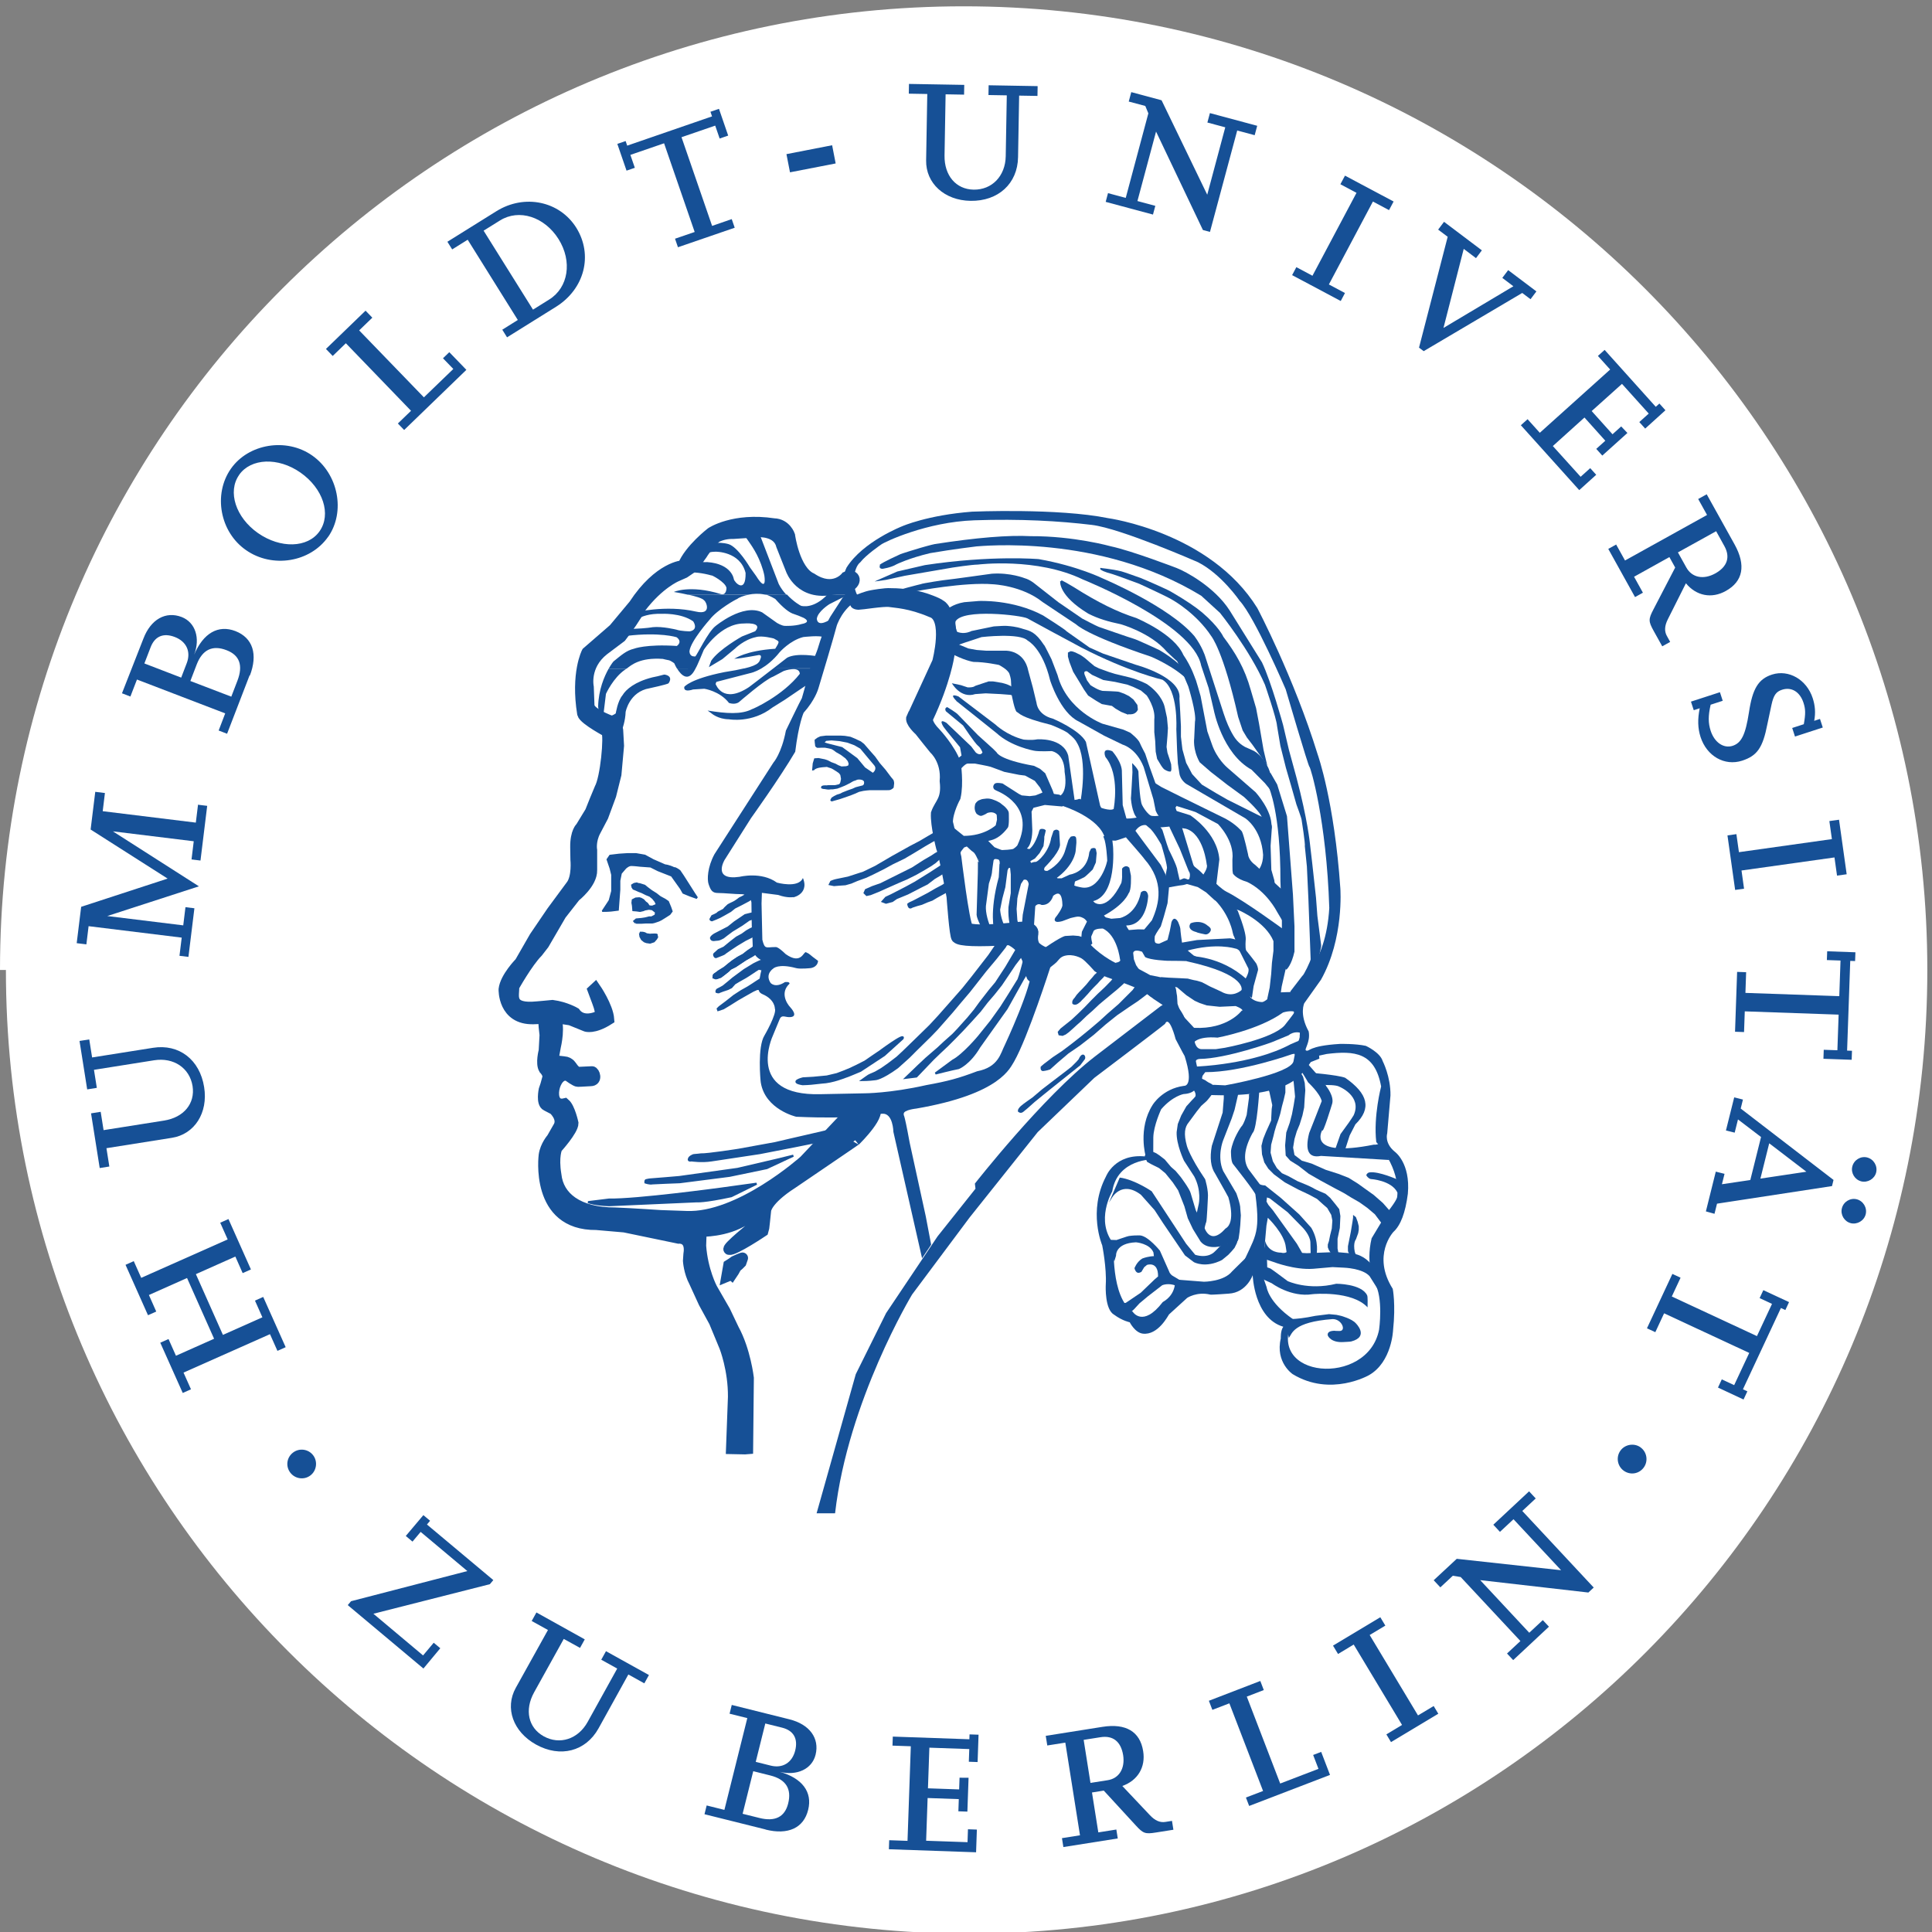 <?xml version="1.0" encoding="UTF-8" standalone="no"?>
<svg xmlns:rdf="http://www.w3.org/1999/02/22-rdf-syntax-ns#" xmlns="http://www.w3.org/2000/svg" xml:space="preserve" height="174" width="174" version="1.1" xmlns:cc="http://creativecommons.org/ns#" viewBox="0 0 173.853 173.853" xmlns:dc="http://purl.org/dc/elements/1.1/"><rect x="0" y="0" width="173.853" height="173.853" fill="#808080" stroke="none"/><g transform="matrix(1.33 0 0 -1.33 0 174)"><g transform="scale(.1)"><path d="m0 652c0 360 292 652 652 652s652-292 652-652-290-652-648-652c-360 0-652 292-652 652" fill="#fff"/><path d="m559 807-1.05-1.04 1.89-0.625 10-2.54 10.2-7.45 5.25-6.3 5.27-3.61s3.29 2.39 0.75 5.24l-3.15 3.74-6.13 7.35-3.9 2.24-4.79 1.8-5.4 1.05-5.39 0.453-3.59-0.304zm4.69-40.7s-0.586-0.313-1.21-0.196c0 0-0.938 0.43-0.625 1.09l0.781 1.41 1.72 1.09 1.88 0.938 2.03 0.625 1.88 0.937 3.59 1.41 3.12 1.09 2.03 0.938 2.34 0.625 2.5 0.625 0.781 0.781 0.156 1.25-0.156 0.781-0.937 0.781-1.25 0.313s-1.25 0.156-2.03 0c-0.781-0.156-1.72-0.781-2.19-0.781-0.469 0-2.97-1.56-2.97-1.56l-3.44-1.72-2.66-1.09-2.5-0.938-2.97-0.469s-2.03 0-2.5-0.156c-0.469-0.156-3.09 0.313-2.97 0.313 0 0-1.64-0.04-2.5 0.625-0.274 0.207 0.285 1.68 0.246 1.41 0 0 1.17 0.547 1.72 0.469 0 0 1.29 0.117 1.56 0l1.25 0.156h4.53l2.81 0.625s0.613 0.429 0.887 1.44l0.429 2.15-0.468 2.66-0.938 1.25-1.56 1.09-2.5 1.56s-1.41 0.781-1.72 0.781c-0.313 0-2.34 0.782-2.34 0.782l-2.03-0.157s-5.49-0.183-6.69-2.08l-1.34-0.242 0.437 4.87 1.04 3.42 2.89 0.207 4.3-0.859 2.19-0.781 2.03-1.09 2.97-1.09 2.03-1.09 2.03-0.781 3.12 0.156 1.41 0.469 0.313 1.25-0.625 1.72-1.56 1.88-3.12 2.34-3.28 1.88-1.41 1.09-1.56 0.938-1.88 0.469-2.5 0.468h-2.81s-2.58-0.156-2.74 0c0 0-1.29 0.821-1.17 1.25l-0.312 2.5-0.078 1.63 1.88 1.41 2.03 0.942 3.75 0.469h10.2l2.66-0.161 3.75-0.625 2.66-1.09 4.38-2.04 2.19-1.71 4.06-4.69 3.44-3.9 3.12-4.38 3.91-4.53 3.75-5s0.938-0.981 1.56-1.88c0.273-0.391 0.586-2.11 0.469-2.5l-0.313-2.66s-1.09-1.47-3.05-1.75l-3.44-0.039h-9.84c-0.469 0-3.44-0.312-4.22-0.468l-2.81-0.625-2.81-1.25-2.34-0.938-3.91-1.41-4.22-1.41-4.26-1.21" fill-rule="evenodd" fill="#165096"/><path d="m872 403c2.25 2.9 2.64 10.8 29.7 12.8 6.17 0 9.25-7.94 4.78-8.06-1.97-0.059-3.72 0.156-3.72 0.156-5.73-0.156-4.32-3.37-4.32-3.37s1.99-4.92 10.8-4.25c0.774 0.066 4.18 0.168 5.02 0.391 12.4 3.27 3.06 12.3 3.06 12.3-2.72 3.09-10 5.02-10 5.02l-3.05 0.676-5.06 0.488-9.26-1.16c-14.8-3.09-20.7-2-20.7-2l2.78-13" fill="#165096"/><path d="m854 443 6.48-2.98s12.9-9.69 27.5-7.38c0.762 0.128 26.7 2.5 37.3-8.91 0 2.42 0.214 7.09-0.286 8.13-3.76 7.92-20.9 7.84-20.9 7.84-19.1-4.73-32.9 1.81-32.9 1.81s-10.8 8.09-11.6 8.48c-0.77 0.383-8.35 2.84-8.35 2.84l2.72-9.84" fill="#165096"/><path d="m936 430-9.34 14.8c-4.71 5.4-17.4 5.78-17.4 5.78l-7.72 0.39s-12-1.07-13.1-1.15c-12.6-0.891-26.8 4.62-26.8 4.62l-4.63 1.54s-1.54 5.95-1.54 6.73c0 0.761 0.383 6.16 0.383 6.16 2.41-8.56 10.8-8.1 10.8-8.1 2.66-0.73 3.86 0.383 3.86 0.383l13.7-0.774 19.7 0.774s8.21-0.742 8.98-0.774c15.5-0.625 20.3-17.1 20.3-17.1l2.77-13.2" fill-rule="evenodd" fill="#165096"/><path d="m936 479-5.79 7.7-5.01 4.25-5.4 3.86-5.4 3.09-5.01 3.09-6.56 3.46-9.26 5.02-8.09 4.63-6.94 5.4-5.57 3.47-3.08 3.47-0.39 6.94 0.769 8.65 2.32 6.55 1.54 5.79 1.16 6.17 0.93 5.78-0.383 4.25-0.547 5.39-1.16 5.79 4.49 3.12 3-5.06 1.16-4.24 0.379-5.01-0.379-5.02-0.391-6.56-1.16-5.4-1.92-6.17-1.93-4.63-1.54-5.18-0.938-5.79 0.938-5.01 5.01-3.86 6.56-1.93 9.64-4.25 8.49-2.7 6.93-2.7 6.18-3.86 5.39-3.86 5.4-3.86 6.17-5.4 5.79-6.55-1.16-3.48-4.24-5.39" fill="#165096"/><path d="m946 502c-4.46 8.47-18.5 9.26-18.5 9.26-1.36 0.367-2.31 1.92-2.31 1.92s0.332 0.996 1.54 1.16c6.03 0.828 18.5-4.77 18.5-4.77l1.16-2.95-0.379-4.63" fill="#165096"/><path d="m946 502c-4.46 8.47-18.5 9.26-18.5 9.26-1.36 0.367-2.31 1.92-2.31 1.92s0.332 0.996 1.54 1.16c6.03 0.828 18.5-4.77 18.5-4.77l1.16-2.95-0.379-4.63z" stroke="#165096" stroke-miterlimit="3.86" stroke-width="1.42" fill="none"/><path d="m885 576s8-7.3 9.26-12.7c-0.516-1.5-8.48-21.6-8.48-21.6-3.01-11.8-0.441-17.2 7.97-15.5l46-2.75-4.24 12.7c-0.449-0.332-2.68-2.68-6.09-2.36-46.1-9.11-34.8 9.85-34.8 9.85 0.339-3.16 6.56 17.4 6.56 17.4 1.95 5.27-3.86 12.3-3.86 12.3-0.379 1.6-12.2 14.8-12.2 14.8l-5.52-3.24s4.34-6.82 5.4-8.88" fill="#165096"/><path d="m907 541c4.43 5.94 7.38 10.2 8.87 12.7 5.88 13-9.64 19.3-9.64 19.3-2.08 1.36-9.26 1.15-9.26 1.15l-8.1 4.63c0.926-1.16-3.85 3.86-3.85 3.86s19.9-1.58 25.1-3.57c15.5-10.8 18-20.7 6.93-31.5l-3.86-7.49-3.08-9.57-6.7 0.258 3.6 10.3" fill="#165096"/><path d="m912 462v3.09l1.93 9.65 1.15 6.93 0.39 2.71v1.92l1.93-1.54 1.16-3.09 0.762-3.07v-2.32l-0.379-2.31-1.54-4.25s-2.04-2.2-0.773-8.49c0.136-0.652 1.16-2.86 1.16-2.86l-2.71-0.383s-1.54 0.774-1.92 1.54c-0.391 0.774-1.16 1.7-1.16 2.47" fill="#165096"/><path d="m903 458-1.92 1.54-1.93 2.86-0.773 1.93v1.92l0.773 2.32 0.77 3.86 1.16 4.63 0.379 5.4-0.77 3.86-2.7 4.63-3.09 2.69-3.86 3.48-5.78 3.09-6.56 3.08-3.63 1.92-5.78 3.09-7.33 5.4-3.86 3.86-2.7 4.25-1.54 5.4-0.39 5.79 1.16 4.63 1.92 4.78 1.93 4.25 1.54 3.46 0.383 7.72 0.391 2.71-1.16 5.4-0.77 3.47-0.773 2.31s-1.9 6.38-0.743 7.53c1.16 1.16 7.03 2.28 6.37 2.27-4.2 0.559 7.92-1.14 5.57-2.86 0.723-1.17 0.383-5.01 0.383-5.01v-4.63l-1.16-5.02-1.15-4.24-1.15-5.02-1.16-3.86-1.54-4.23-1.15-3.86-0.774-3.25-1.54-5.78-0.39-5.4 1.54-5.79 2.71-4.62 3.46-3.48 4.24-1.93 6.34-3.47 6.55-2.7s3.48-1.54 4.63-2.32c1.16-0.77 7.72-3.48 7.72-3.48l3.09-2.7 3.48-4.25 2.7-3.46 0.769-4.63-0.378-8.09-1.54-7.34v-6.55l0.773-4.02-0.773-2.32-1.93 0.774" fill-rule="evenodd" fill="#165096"/><path d="m828 569v-3.86l-0.774-9.64-7.32-22.5c-1.5-8.08-0.734-14.4 2.31-18.9l6.55-11.6 2.31-4.24s5.45-17-1.92-21.2c-11.2-12.6-14.7 1.92-14.7 1.92l-5.4 10.4-3.46 11.6c-0.684 2.92-6.95 11.2-6.95 11.2l-3.24 3.86-3.09 2.7-4.24 5.02-3.48 2.7-2.31 1.54s-2.32 1.15-3.09 1.15c-0.773 0-3.09-0.769-3.09-0.769s-1.93-1.93-1.54-2.7c0.391-0.773 1.54-3.48 1.54-3.48l2.7-1.54 5.4-2.7 4.24-3.47 5.01-6.17 3.64-5.4 4.24-10.8 2.31-8.11 3.47-7.32 5.16-8.39c5.36-6.63 16-2.52 16.8-2.52 0.774 0 4.3 2.81 4.3 2.81s3.48-1.02 4.26 0.52c0.781 1.54 1.52 10.3 1.52 10.3l0.391 6.56-0.391 4.63c0.215 2.68-2.7 10.4-2.7 10.4l-8.87 15c-4.39 9.96 0 20.8 0 20.8l5.78 14.8 1.93 5.78 2.31 10v2.7c-2.07 5.34-7.72 2.7-8.48 2.31-0.774-0.386-1.16-3.47-1.16-3.47" fill="#165096"/><path d="m838 471-1.16-3.86-1.53-3.09-1.93-2.31-2.32-2.47-4.24-3.48c-11.2-5.78-18.9-1.54-18.9-1.54 0.5-0.488-6.17 4.63-6.17 4.63l-14.8 21.8-5.78 8.86-9.26 10.4c-13.2 10-19.7-2.31-19.7-2.31l-1.93-3.09 7.33 17c9.93-1.27 21.6-9.26 21.6-9.26l23.3-35.5 6.16-7.49c9.06-2.72 13.1 2.09 13.1 2.09s1.61 1.47 3.09 3.09c1.41 1.54 5.4 2.31 5.4 2.31s2.31 1.93 3.09 2.32c0.77 0.382 4.63 1.92 4.63 1.92" fill-rule="evenodd" fill="#165096"/><path d="m807 577 0.118-5.59c2.44-2.79 1.71-4.74 1.71-4.74 0.375-0.031-2.31-2.7-2.31-2.7l-3.86-4.25-3.47-6.18-2.31-5.78-0.773-5.4c-0.352-8.37 4.96-19.4 4.96-19.4l6.96-10.7c4.97-9.55 3.07-18.4 3.07-18.4l-1.5-6.91 3.86-7.7 1.39-2.5s0.926 4.04 1.31 4.8c0.39 0.781 1.07 15.9 1.07 15.9 0.547 5.46-1.85 13-1.85 13-10.4 15.3-12.3 22.4-12.3 22.4-2.34 8.37-1.49 12.8 1.16 16l5.4 7.34 3.09 3.86 3.47 3.09s1.16 1.15 2.31 2.7l2.32 3.09 0.77 2.31s-0.379 3.09-2.31 3.86c-1.92 0.769-3.86 2.31-3.86 2.31l-4.43 2.08-3.95-2.55" fill="#165096"/><path d="m803 438c0.313 0-2.53 0.547-2.53 0.547l-4.76-0.172c-5.33 2.15-9.38 0.313-9.38 0.313l-9.69-7.5-5.62-4.69-3.75-4.06c-3.02-3.32-5.48-1.62-5.48-1.62l-6.71 4.75 2.19 0.937 4.39 0.25 10.1 6.82 9.58 9.18 2.19 1.88c0.168 10.6-7.5 7.81-7.5 7.81l-1.88-1.56-1.88-3.12s-1.88-1.25-3.12-0.312c-1.26 0.937-1.56 2.81-1.56 2.81s1.45 4.19 5.27 6.51c4.36 1.63 7.86 1.61 7.86 1.61l-0.312 2.5c-2.51 6.14-11.8 6.86-11.8 6.86-14.2-0.586-13.5-9.05-13.5-9.05l-1.2-3.91-4.97 14.7 6.48-0.203s7.75 2.72 8.38 2.72c0.625 0 2.23 0.515 7.57 0.41 5.52-0.481 13.4-10.3 13.4-10.3l6.26-14.1c0.519-1.74 2.18-2.81 2.18-2.81l6.26-3.75s3.22-3.5 3.54-3.5" fill-rule="evenodd" fill="#165096"/><path d="m839 449c9.72 23.1 14.1 22.6 10.4 51 0.41 1.08-15.3 20.9-15.3 20.9-1.38 1.97-1.24 8.75-1.24 8.75 1.2 8.28 6.87 16.2 6.87 16.2 1.86 1.66 3.75 8.12 3.75 8.12l1.57 11.6v2.5l7.01 2.65s-1.64-26.6-4.51-28.9c-6.18-11.2-6.8-19.9-1.88-25.9l6.56-8.75c1.02-0.918 3.75-0.937 3.75-0.937l10.6-8.44 12.5-11.2 8.13-9.06c5.51-9.38 3.53-18.1 3.53-18.1-1.4-0.308-3.96 0.5-3.96 0.5l-0.195 7.86c-0.274 4.97-5.3 10-5.3 10l-10.1 10.3-12.1 9.38-1.88 0.625-0.312-2.81 1.25-2.19 3.12-3.75 16.2-22.6 4.06-7.08-10.9 0.496-0.637 4.18c-0.84 9.16-12.2 20-12.2 20l-0.937-5.31-1.26-14.1 1.57-7.19s0.442-10.4 0.129-9.76c-0.312 0.625-18.3 0.996-18.3 0.996" fill="#165096"/><path d="m808 571 3.77-3.22c52.7-3.47 65.1 10.7 65.1 10.7 4.46 2.73 9.99 11.2 9.99 11.2l5.8 2.34-0.633 7.5-6.19-2.46-5.68-0.969-3.75 0.625-1.26-6.57c-2-8.41-46.2-16.2-46.2-16.2l-6.88 0.312h-5.94l-4.37-1.25-3.75-1.88" fill="#165096"/><path d="m813 576s0.313 3.75 0.618 4.38c0.32 0.617 1.88 2.49 1.88 2.49 24.2-0.156 58.8 12.2 58.8 12.2 5 0.535 4.99 1.88 4.99 1.88 4.43 6.74 1.02 7.84 1.02 7.84l-7-3c-25.6-13.8-63.5-15.1-63.5-15.1l-1.48-3.36 0.305-4.38 5.01-3.44" fill="#165096"/><path d="m809 589c-0.754 2.81 2.81 2.81 2.81 2.81 17.8 0.246 48.8 11.2 49.4 11.6 0.625 0.313 10.6 4.38 10.6 4.38 3.82 3.11 7.91 1.74 7.91 1.74l-0.41 7.01-1.88 5s-1.59 2.6-1.59 1.97c0-0.625-6.84-9.16-6.84-9.16-8.45-9.11-40.3-15-40.3-15l-6.24-0.938h-9.38c-4.93 0.02-5.1 7.24-5.1 7.24l-4.59-4.74 1.88-7.81 3.75-4.06" fill="#165096"/><path d="m878 621c-0.527 5.27-9.92 2.23-9.92 2.23-16.5-11.9-44.3-17-44.3-17-14.4 1.17-16.5-3.95-16.5-3.95-5.49 0.586-6.87 3.75-6.87 3.75s-1.57 11.9-1.57 12.5c0 0.625-1.56 2.81-1.56 2.81l3.81-1.17 6.81-7.32c22.9-1.13 32.2 11.6 32.2 11.6 12.4 4.64 16.5 6.09 20 10.3 1.6 1.95 3.12 1.56 3.75 1.88 0.618 0.313 12.1 0.488 12.1 0.488l1.99-16.1" fill-rule="evenodd" fill="#165096"/><path d="m707 651s7.21 5.48 7.82 6.25c0.527 0.672 2.49 2.81 3.12 3.44 0.625 0.625 3.75 2.81 3.75 2.81 1.78-0.304 8.44 0 8.44 0 0.09-0.148 1.11-1.94 2.7-3.12 1.54-1.12 3.87-3.76 3.87-3.76l4.06-2.81s4.07-2.81 4.69-2.81c0.633 0 5.32-1.56 5.32-1.56l4.06-1.56 4.07-2.5 5.62-1.88 4.37-2.19 2.51-1.87 2.5-1.88 6.65-5.23 3.91-2.57 3.59-2.39c2.39-4.99 13-7.31 13-7.31l-2.81 4.69-1.56 4.38-0.313 5.31s-0.625 3.44-0.625 4.06c0 0.625-0.937 2.8-0.937 2.8l-4.69 3.12-3.97 2.48-7.91 1.58-3.43 1.88-5.87 3.15s-5.07 1.85-5.7 1.85h-4.37l-4.38 1.56c-10.8 5.41-17.8 13.4-17.8 13.4l-3.75 3.75-3.12 0.938-3.75 0.312-5.31-0.312s-2.16-0.063-13.1-7.5c-3.44-3.12-8.13-0.938-8.13-0.938 0.097 0.711 1.57-6.25 1.57-6.25l3.44-6.25 2.49-3.12" fill-rule="evenodd" fill="#165096"/><path d="m841 624c-0.207 1.98-5.01 3.59-5.01 3.59l-10.8-0.496-8.75 0.938-4.68 1.56-3.44 1.56-2.81 1.88-2.82 1.88-6.25 5.31-3.75 0.938-4.06 2.19-3.22 3.84 5.4-0.398s6.25-0.313 6.88-0.313c0.625 0 5.94-0.312 5.94-0.312s4.68-1.25 5.31-1.25c0.625 0 4.38-1.25 4.38-1.25l5.32-2.81 7.5-3.44c7.97-4.7 13.8 0.937 13.8 0.937l3.75-0.625c2.68-9.65 14.1-7.19 14.1-7.19-1.08-1.5-16.7-6.53-16.7-6.53" fill="#165096"/><path d="m762 826-3.13 1.25-3.75 2.19-2.49 1.88-3.44 0.625-3.44 0.625-3.75 2.19-5.3 3.44-2.79 4.04-2.83 4.71-4.38 7.19-2.51 6.56-0.938 3.44v2.19l1.26 0.625c1.91-0.125 4.37-1.56 4.37-1.56 3.36-1.34 7.5-5.31 7.5-5.31l3.75-3.12 3.13-1.56 6.88-2.5 4.06-1.25 10.3-2.5c6.11-1.63 11.2-4.38 11.2-4.38 10.2-7.09 11.6-15 11.6-15l1.56-7.19 0.633-6.88-0.313-5.31-0.625-7.5 0.625-4.06 1.56-4.69 0.938-3.12c0.195-2.23 0.195-3.59 0-4.06-1.26-0.125-3.43 1.25-3.43 1.25-1.3 0.976-2.81 3.75-2.81 3.75l-1.88 3.12-0.937 4.69-0.32 7.19-0.618 5.94v8.44c0.969 8.18-5.31 16.9-5.31 16.9l-4.06 3.44-5.31 2.5-4.06 1.56-8.44 1.88-7.82 1.25-7.5 3.44-3.43 2.5c-4.22 0.508-2.5-3.44-2.5-3.44l1.56-3.75 2.49-3.44c6-3.97 8.76-4.06 8.76-4.06s9.99-0.313 10.9-0.625c0.938-0.313 3.44-1.25 3.44-1.25l3.12-1.56 2.81-2.19 2.51-3.44 0.305-2.81c-1.9-3.96-7.18-2.19-7.18-2.19" fill="#165096"/><path d="m762 826-3.13 1.25-3.75 2.19-2.49 1.88-3.44 0.625-3.44 0.625-3.75 2.19-5.3 3.44-2.79 4.04-2.83 4.71-4.38 7.19-2.51 6.56-0.938 3.44v2.19l1.26 0.625c1.91-0.125 4.37-1.56 4.37-1.56 3.36-1.34 7.5-5.31 7.5-5.31l3.75-3.12 3.13-1.56 6.88-2.5 4.06-1.25 10.3-2.5c6.11-1.63 11.2-4.38 11.2-4.38 10.2-7.09 11.6-15 11.6-15l1.56-7.19 0.633-6.88-0.313-5.31-0.625-7.5 0.625-4.06 1.56-4.69 0.938-3.12c0.195-2.23 0.195-3.59 0-4.06-1.26-0.125-3.43 1.25-3.43 1.25-1.3 0.976-2.81 3.75-2.81 3.75l-1.88 3.12-0.937 4.69-0.32 7.19-0.618 5.94v8.44c0.969 8.18-5.31 16.9-5.31 16.9l-4.06 3.44-5.31 2.5-4.06 1.56-8.44 1.88-7.82 1.25-7.5 3.44-3.43 2.5c-4.22 0.508-2.5-3.44-2.5-3.44l1.56-3.75 2.49-3.44c6-3.97 8.76-4.06 8.76-4.06s9.99-0.313 10.9-0.625c0.938-0.313 3.44-1.25 3.44-1.25l3.12-1.56 2.81-2.19 2.51-3.44 0.305-2.81c-1.9-3.96-7.18-2.19-7.18-2.19z" stroke="#165096" stroke-miterlimit="3.86" stroke-width="1.42" fill="none"/><path d="m806 683c-1.55-2.32 0.567-4 3.75-4.69-0.047-0.398 5.93-1.56 5.93-1.56 1.58-0.071 3.12 1.88 2.82 2.81-0.32 0.942-1.88 1.88-1.88 1.88-4.67 4.07-10.6 1.57-10.6 1.57" fill="#165096"/><path d="m806 683c-1.55-2.32 0.567-4 3.75-4.69-0.047-0.398 5.93-1.56 5.93-1.56 1.58-0.071 3.12 1.88 2.82 2.81-0.32 0.942-1.88 1.88-1.88 1.88-4.67 4.07-10.6 1.57-10.6 1.57z" stroke="#165096" stroke-miterlimit="3.86" stroke-width="1.42" fill="none"/><path d="m664 757c-1.1-0.274-2.81 1.25-2.81 1.25-1.88 2.77-0.632 5.94-0.632 5.94 0.203 0.43 1.31 1.62 1.88 1.88 0.632 0.274 2.2 0.938 2.81 0.938 3.44 0.605 5.09 0.183 7.82-0.938 0.578-0.137 3.12-1.56 3.12-1.56l3.12-2.5c1.69-1.7 2.52-2.95 2.51-3.75 0 0 0.422-8.77-0.632-9.69-3.34-4.43-6.98-7.15-10.9-8.12l-14.4-3.44-4.06-1.56-2.19-2.81-2.68-6.4s-2.43 14.5-3.06 14.8c-0.625 0.313-1.76 8.79-1.76 8.79l9.69-7.81c14.9-0.071 22.5 7.5 22.5 7.5l0.938 4.06c-0.086 2.25-0.184 3.5-0.313 3.75 0 0-1.94 3.25-7.19 1.56-1.41-1.08-3.75-1.88-3.75-1.88" fill="#165096"/><path d="m664 757c-1.1-0.274-2.81 1.25-2.81 1.25-1.88 2.77-0.632 5.94-0.632 5.94 0.203 0.43 1.31 1.62 1.88 1.88 0.632 0.274 2.2 0.938 2.81 0.938 3.44 0.605 5.09 0.183 7.82-0.938 0.578-0.137 3.12-1.56 3.12-1.56l3.12-2.5c1.69-1.7 2.52-2.95 2.51-3.75 0 0 0.422-8.77-0.632-9.69-3.34-4.43-6.98-7.15-10.9-8.12l-14.4-3.44-4.06-1.56-2.19-2.81-2.68-6.4s-2.43 14.5-3.06 14.8c-0.625 0.313-1.76 8.79-1.76 8.79l9.69-7.81c14.9-0.071 22.5 7.5 22.5 7.5l0.938 4.06c-0.086 2.25-0.184 3.5-0.313 3.75 0 0-1.94 3.25-7.19 1.56-1.41-1.08-3.75-1.88-3.75-1.88z" stroke="#165096" stroke-miterlimit="3.86" stroke-width="1.42" fill="none"/><path d="m595 926c2.34 2 13.7 7.09 13.7 7.09-0.032 0.305 14.2 4.55 14.2 4.55s7.63 2.2 9.62 2.53c28.2 4.37 49.8 6.14 64.9 5.33 29.3 0.137 54.1-6.84 54.1-6.84 14.5-3.11 44.6-14.7 44.6-14.7 5.85-2.23 25.6-12.7 35.9-28.8 0.77-1.21 21.8-35 21.8-35 6.31-13.2 14.3-42.4 14.3-42.4l3.94-16.8 5.1-18.7c7.58-28.6 9.11-44.6 9.11-44.6l1.54-13.2 2.59-23.6 0.925-12.3 2.53-19.7c0.508-2.25-6.08-23.3-6.08-23.3l-7.59-10.1-7.13-2.02v4.05l8.14 10.6c0.852 0.137 5.57 10.1 5.57 11.1 0 1.02-1.52 41-1.52 41l-1.02 21.8-1.39 13.7c0.402 1.59-2.15 17.7-2.15 17.7 0.059 0.957-3.54 10.6-3.54 10.6l-3.58 12.6-3.54 12.2-3.74 14.9-2.28 13.6c-0.301 4.86-8.16 27.7-8.16 27.7-10.2 23.5-30.4 48.6-30.4 48.6l-12.7 11.6c-69.4 42.3-150 33.4-152 33.4 0 0-15.9-1.89-31.4-4.56-14.5-3.44-22.8-7.57-22.8-7.57-3.74-2.28-9.57-3.06-9.57-3.06-2.82 0.164-1.52 2.53-1.52 2.53" fill="#165096"/><path d="m718 915c1.43-0.637 4.13-2.16 8.1-4.55 16.4-10.4 29.6-16.9 42.5-21 1.02-0.508 25.4-10.7 31.4-24.6 5.68-8.26 8.09-16.2 8.09-16.2-0.137 1.46 3.55-11.6 3.55-11.6l4.55-23.8 3.04-8.6c3.37-10.1 10.6-16.2 10.6-16.2l19.2-16.7s11.1-12.2 10.5-22.7c0.633-2.11-1.84-3.12-2.87 0.386-1.2 4.08-1.54 4.91-2.83 7.35-2.34 4.39-11.8 12.9-11.8 12.9l-11.1 8.09-11.1 8.64-7.59 6.57c-4.68 8.48-3.55 15.7-3.55 15.7l0.508 11.1c1.29 5.57-4.56 24.3-4.56 24.3l-2.19 5.2-1.86 4.41-3.55 7.62c-0.527 0.434-2.51 2.08-7.12 6.58-11.1 13-31.4 18.7-31.4 18.7-8.77 1.82-15.3 3.8-21.8 7.08-20.1 12.2-18.7 21.3-18.7 21.3" fill="#165096"/><path d="m718 915c1.43-0.637 4.13-2.16 8.1-4.55 16.4-10.4 29.6-16.9 42.5-21 1.02-0.508 25.4-10.7 31.4-24.6 5.68-8.26 8.09-16.2 8.09-16.2-0.137 1.46 3.55-11.6 3.55-11.6l4.55-23.8 3.04-8.6c3.37-10.1 10.6-16.2 10.6-16.2l19.2-16.7s11.1-12.2 10.5-22.7c0.633-2.11-1.84-3.12-2.87 0.386-1.2 4.08-1.54 4.91-2.83 7.35-2.34 4.39-11.8 12.9-11.8 12.9l-11.1 8.09-11.1 8.64-7.59 6.57c-4.68 8.48-3.55 15.7-3.55 15.7l0.508 11.1c1.29 5.57-4.56 24.3-4.56 24.3l-2.19 5.2-1.86 4.41-3.55 7.62c-0.527 0.434-2.51 2.08-7.12 6.58-11.1 13-31.4 18.7-31.4 18.7-8.77 1.82-15.3 3.8-21.8 7.08-20.1 12.2-18.7 21.3-18.7 21.3z" stroke="#165096" stroke-miterlimit="3.86" stroke-width="1.42" fill="none"/><path d="m600 906c5.16 2.81 22.9 7.02 22.9 7.02 1.15 0.633 17.2 3.04 18.2 3.04 1.01 0 29.9 4.04 29.9 4.04 12.6 0.899 22.3-3.04 22.3-3.04 3.58-0.996 6.58-3.54 6.58-3.54l16.2-12.7 16.2-11.1s9.61-5.06 11.1-5.57c1.52-0.508 21.8-7.6 23.8-8.09 2.02-0.512 17.2-7.6 17.2-7.6s21.4-12.2 19.6-20.7c-9.02 9.52-25.2 16.2-25.2 16.2-44.1 14.7-50.6 21.8-50.6 21.8l-12.2 8.11-10.6 7.08c-14 11.2-33.4 12-33.4 12-19.2 1.67-52.4-4.72-52.4-4.72-13.2-3.66-19.5-2.18-19.5-2.18" fill="#165096"/><path d="m745 924c-1.02-0.039 6.95-0.614 13.7-2.29 2.03-0.508 12-4.16 13.2-4.56 0.957-0.312 18-7.71 20.2-9.1 10.3-5.91 17.3-10.8 21.3-14.2 11.5-9.9 14.3-16.4 14.3-16.4 8.13-10.8 14.4-21.1 18.6-36.2l3.55-12.1 2.02-10.6 3.04-17.7 2.53-10.6-10.1 14.2-3.69 4.8-2.88 4.81-3.04 9.11c-10.1 45-18.2 54.7-18.2 54.7-10.2 15.5-25.9 24.3-25.9 24.3-3.2 2.17-22.8 11.1-22.8 11.1s-16.3 6.07-18.2 6.58c-11.7 3.12-7.59 4.32-7.59 4.32" fill-rule="evenodd" fill="#165096"/><path d="m642 867c10.1-5.7 16.7-6.58 16.7-6.58 8.05-0.027 17.2-2.06 17.2-2.06s6.08-3.04 7.09-6.08c1.02-3.04 1.02-4.55 1.02-4.55l0.496-9.62s2.03-11.1 3.55-11.6c1.52-0.512 1.41-3.33 22.8-8.61 0.985-0.246 11-4.47 12.2-6.07 2.89-2.26 4.75-4.28 5.57-6.07 7.52-12.3 2.53-39 2.53-39l1.02-5.57c9.57-8.27 14.7-7.09 14.7-7.09v3.04c0 1.02-2.54 6.07-2.54 6.07l-9.61 43.1c-4.14 8.08-22.3 15.7-22.3 15.7-10.6 2.67-11.1 10.6-11.1 10.6l-2.54 10.6-3.03 11.1c-2.75 14.1-15.2 13.7-15.2 13.7h-13.2l-6.57 0.496-5.57 1.02-8.6 3.55s-9.57 2.11-4.56-6.08" fill="#165096"/><path d="m644 846 6.14-1.29 4.55-1.51c4.16-0.176 5.06 1 5.06 1l9.11 3.04h3.05l6.07-1.01c11.9-2.8 12.7-10.1 12.7-10.1l-7.09 2.02-6.58 0.508-10.1 0.508-7.09-0.508c-9.95-3.32-15.8 7.36-15.8 7.36" fill="#165096"/><path d="m640 887c8.82-11.9 18.2-4.87 17.7-5.58l14.7 3.04c3.96 0.282 7.77 0.465 8.88 0.333 6.65-0.461 9.32-1.56 11-2.06 4.56-1.32 8.18-1.85 14.1-10.9-0.097 0.852 5.06-9.62 5.06-9.62l4.09-10.7c6.32-24 30.4-32.9 30.4-32.9l14.2-4.04 4.56-2.03s5.53-4.23 6.58-7.08c0.496-1.34 3.54-7.09 3.54-7.09l3.04-9.1 4.55-12.7 4.05-3.55 5.06-4.04 4.59-6.08c-1.71-1.46-1-5.06-1-5.06 0-0.574-4.59-1.52-4.59-1.52l-4.9-1.35c-2.29 0.976-3.71 4.89-3.71 4.89l-1.52 7.59-6.57 21.8c-4.99 12.8-14.2 15.2-14.2 15.2l-12.6 6.08-17.2 9.62c-12.5 5.92-19.3 27.8-19.3 27.8-5.27 22-15.2 26.9-15.2 26.9-5.23 5.43-31.2 2.37-31.2 2.37l-10.1-3.35c1.13 0.519-15.8-5.6-15.8-5.6s0.508 8.1 0.508 9.11c0 1.02 1.52 9.62 1.52 9.62" fill-rule="evenodd" fill="#165096"/><path d="m748 796c9.84-12 5.57-34.5 5.57-34.5l2.03-10.6 6.57-9.62s11.6-13.2 12.1-14.2c13.5-15.3 10.3-29.9 5.07-41.5l-5.07-6.08-1.01-2.02-0.507-13.2 2.02-3.54c3.38-2.09 15.2-2.53 15.2-2.53s15.2 0 16.2-0.508c1.01-0.496 7.08 1.02 5.57 2.03-1.52 1.01-4.05 2.02-4.05 2.02s-7.08 5.57-7.59 7.09c-0.508 1.51-1.51 10.1-1.51 11.1 0 1.01-1.52 4.56-1.52 4.56-0.41 0.828-2.87 4.7-4.59-0.512 0.308 0.989-1.02-5.56-1.02-5.56l-1.52-6.07-5.57-2.53c-0.703-0.136-1.55 0.032-2.53 0.508-1.03 0.762-0.508 4.56-0.508 4.56 0.711 1.82 4.04 6.57 4.04 6.57l2.03 6.58 2.53 9.11 1.01 10.7-2.53 9.11-3.04 6.07-12.1 16.2-5.57 7.59-5.57 7.6-2.53 9.11-0.554 22.2c0.312 6.72-6.52 14.3-6.52 14.3-7.7 3.02-4.57-4-4.57-4" fill-rule="evenodd" fill="#165096"/><path d="m592 915 15.1 6.6 18.7 4.33c45.1 6.84 77 4.05 77 4.05 26.4-4.66 43.6-13.2 43.6-13.2s44.8-18.9 61.8-39c5.1-6.91 7.09-13.2 7.09-13.2l12.6-39c3.93-12.1 8.1-17.2 8.1-17.2 2.87-3.84 6.58-5.57 6.58-5.57l4.56-2.03c4.43-1.73 8.1-7.08 8.1-7.08 5.23-7.23 5.06-13.7 5.06-13.7 1.04-0.711 0-7.09 0-7.09l-4.55 5.57-8.95 9.02c-19.9 11-25.5 40.1-25.5 40.1l-3.55 15.2-5.07 15.2c-5.48 28.3-80 58.2-80 58.2-31.3 15.1-70.9 10.1-70.9 10.1-4.77-0.093-17.2-2.02-17.2-2.02l-32.4-5.57-12.6-2.75-7.5-1.09" fill-rule="evenodd" fill="#165096"/><path d="m854 627c1.94 0.113 3.12 2.14 3.54 6.07l1.52 7.09 1.01 9.11 0.508 7.59 1.02 8.1v6.58c-5.33 13.1-23.3 20.8-23.3 20.8l-9.62 3.04-7.09 4.04-5.57 5.1-5.57 3.55-7.08 2.02c-4.16 0.266-1.52 2.53-1.52 2.53s2.53 1.02 4.56 1.02c2.02 0 7.59-0.512 9.1-1.02 1.52-0.496 6.58-1.51 6.58-1.51s4.53-4.54 7.6-6.08c12.1-6.04 39-25.8 39-25.8 3.22-1.99 3.04-8.61 3.04-8.61v-6.58l-0.508-7.08-1.52-5.05-2.53-11.1-1.02-7.09s-1.52-2.53-2.02-3.55c-0.508-1.01-3.04-3.54-3.04-3.54l-4.06-1.02-3.04 1.52" fill="#165096"/><path d="m871 681-6.57 11.1s-6.88 13.6-20.3 20.1c-7.75 2.22-9.41 5.54-9.41 5.54-0.176 0.207-0.187 8.83-0.187 8.83 1.57 13.3-10.1 24.8-10.1 24.8s-14.2 7.59-15.2 8.1c-1.02 0.504-14.5 4.55-15.7 5.06-0.938 0.391-10.1 7.6-10.1 7.6l-2.02 5.56 4.04-2.53 13.2-6.58 30.3-14.9c6.92-3.74 10.7-8.33 10.7-8.33 1.36-2.75 4.06-15.2 4.06-15.2 0.488-4.61 5.06-7.59 5.06-7.59 2.21-2.01 20.8-19.2 20.8-19.2 3.37-4.72 1.52-22.3 1.52-22.3" fill-rule="evenodd" fill="#165096"/><path d="m871 681-6.57 11.1s-6.88 13.6-20.3 20.1c-7.75 2.22-9.41 5.54-9.41 5.54-0.176 0.207-0.187 8.83-0.187 8.83 1.57 13.3-10.1 24.8-10.1 24.8s-14.2 7.59-15.2 8.1c-1.02 0.504-14.5 4.55-15.7 5.06-0.938 0.391-10.1 7.6-10.1 7.6l-2.02 5.56 4.04-2.53 13.2-6.58 30.3-14.9c6.92-3.74 10.7-8.33 10.7-8.33 1.36-2.75 4.06-15.2 4.06-15.2 0.488-4.61 5.06-7.59 5.06-7.59 2.21-2.01 20.8-19.2 20.8-19.2 3.37-4.72 1.52-22.3 1.52-22.3z" stroke="#165096" stroke-miterlimit="3.86" stroke-width="1.42" fill="none"/><path d="m648 880c-2.22 3.52-1.5 7.86-1.5 7.86 4.99 8.76 44.5 4.15 48.6 2.03l17.7-9.62 18.8-10.1c32.4-16.7 54.9-21.8 54.9-21.8 10.9-6.52 9.38-33.4 9.38-33.4l0.539-14.7 0.508-8.61 1.02-6.58c0.547-4.44 4.55-7.12 4.55-7.12l40-23.3s10.9-6.94 12.1-24.8c-0.02-6.73-3.04-10.1-3.04-10.1 0.246-1.47 0-4.56 0-4.56s0.508-1 4.06-3.04l7.08-4.04-0.508 4.55-2.02 7.09-0.507 16.2 0.839 12c0.372 3.07-1.48 4.71-4.88 6.7l-5.07 2.53-20.2 10.1-7.09 4.06-10.1 6.07-6.57 7.12-4.05 7.6-2.53 9.1-1.02 8.61v7.08l-0.457 9.31-0.547 9.42c1.78 14.5-29.4 22.8-29.4 22.8l-22.3 7.62-9.11 4.06-15.7 11.1c-0.117 0.774-15.7 10.6-15.7 10.6-20.7 11.1-43.6 9.8-43.6 9.8l-9.78-0.801c-8.09-1.28-12.4-5.46-12.4-5.46l-0.508-4.05s0.832-3.87 1.25-4.8c0.605-1.35 2.3-3.81 2.3-3.81l5.04-2.8" fill="#165096"/><path d="m647 834c0.887-0.637 27.2-21.7 27.2-21.7 9.93-9.15 25.2-11.9 25.2-11.9 3.21-0.75 12.3-0.308 12.3-0.308 9.06-2.34 8.59-13.9 8.59-13.9 2.78-16.9-5.11-17.1-5.11-17.1-2.23-1.34-4.04-2.02-4.04-2.02s-4.05-2.53-0.508-3.04c3.54-0.508 16.7 1.01 16.7 1.01l-4.56 31.9c-3.46 12.5-21 11.1-21 11.1-3.91-0.781-9.22-0.156-9.22-0.156-11.7 2.97-19.1 10.2-19.1 10.2l-25 19c-7.28 2.66-1.41-2.97-1.41-2.97" fill="#165096"/><path d="m847 633 1.19 8.1 2.95 10.7c0.313 1.41-0.937 4.14-0.937 4.14 0 0.468-7.03 9.22-7.03 9.22-0.859 1.64-0.312 7.58-0.312 7.58 0.137 3.1-1.63 9.44-5.29 19-4.32 6.99-11.6 9.11-11.6 9.11s-4.05 1.59-4.05 1.04c-0.828-0.269-0.84-1.09-0.028-2.44 10.3-10.4 12.2-22.4 12.2-22.4 0.481-1.84 0.363-1.46 0.871-2.47 0.508-1.02 1.66-4.62 1.66-4.62l2.04-5.06 5.57-11.1c2.23-2.94-3.04-10.1-3.04-10.1l0.508-7.09 5.38-3.55" fill="#165096"/><path d="m846 630-0.508 7.6s-0.899 7.07-2.02 8.09c-17.7 16.1-38.5 15.7-38.5 15.7l-3.54-1.01 1.7-2.53c41.6-9.14 36.8-19.8 36.8-19.8 1.82-2.17 0.984-3.44 0.984-3.44l2.53-3.04 2.53-1.52" fill="#165096"/><path d="m788 663s13.5 1.57 14.6 1.9c20.4 5.76 33 1.64 33 1.64 2.47-0.078 4.82-3.67 4.82-3.67l1.41 1.64-0.148 3.05c-0.321 4.77-9.46 5.86-9.46 5.86l-22.3-1.17-9.7-1.65-15.2-4.06 3.04-3.54" fill="#165096"/><path d="m766 792 0.196-6.21s-1.04-19.3-1.02-17.2c-0.125 0.383 0.441-10.7 4.56-14.2 2.44-1.51 7.7-6.12 7.7-6.12 3.14-2.23 8.28-11.5 8.28-11.5s4.6-15.1 3.75-16.3l-1.51-8.11 2.31-4.58s8.35 1.56 9.36 1.56c1.02 0 4.06 1 4.06 1l0.508 2.53s-2.54 1.53-3.55 1.02c-1.02-0.508-2.53-1.02-2.53-1.02l-1.52 6.58c-0.07 2.82-5.78 13.9-5.78 13.9l-1.34 3.82-3.04 9.62-6.08 8.61c-4.43 1.7-7.59 8.09-7.59 8.09-1.8 3.02-2.53 22.8-2.53 22.8-0.39 2.06-4.25 5.7-4.25 5.7" fill="#165096"/><path d="m825 704c1.76-1.18-2.02 6.07-2.02 6.07l2.02 16.7c-1.35 18.2-19.7 29.9-19.7 29.9l-9.65 3.04-5.57-0.508c-5.81-4.82-12.7-2.53-12.7-2.53s-13.7-3.04-16.2-2.02c-2.53 1.02-5.07 4.05-5.07 4.05s-1.5 4.45-2.02 3.04c-1.09-2.94-9.11 0-9.11 0l-14.7 6.06-1.51-0.5-11.1-1.52-0.507-2.02 2.53-1.02s24.3-7.74 27.9-21.6c0.402-1.56 6.05-1.64 7.07-1.64s12.1 4.05 12.1 4.05 3.95 10.3 12.7 5.06c1.29-0.782 12.6 0.508 12.6 0.508l10.2-1.53c12.1-3.34 14.2-24.3 14.2-24.3 1.02-2.21-2.53-7.09-2.53-7.09s5.86-10.8 6.58-11.6c2.94-3.5 4.55-0.508 4.55-0.508" fill="#165096"/><path d="m643 782 3.54 2.53 3.04 3.04s3.54 4.06 5.06 4.06h5.06s8.99-1.65 10.5-2.16c1.52-0.5 9.22-3.41 9.22-3.41l10.1-2.03 4.04-0.507 6.58-3.58 3.54-4.55 1.52-3.04 0.508-4.05 3.04-2.53 6.61-1.53-3.07 9.11-5.07 11.7-3.54 3.04-4.05 2.02c-24 4.29-25.3 9.11-25.3 9.11l-2.53 2.53-10.1 9.11-13.4 13.8c-0.793 1.2-7.4 5.19-7.4 5.19-2.26-0.609-0.91-2.81-0.91-2.81l11.6-9.61s8.1-12.2 10.1-13.7c2.02-1.52 3.04-4.55 3.04-4.55-1.56-2.77-4.55 0-4.55 0l-3.04 4.05-16.8 16c-6.12 3.55-1.88-2.85-1.88-2.85 0.723-1.22 11.1-13.7 11.1-13.7l1-5.57-2.53-2.03-3.55 1.52-2.02-1.02-3.04-6.07 3.55-7.59" fill="#165096"/><path d="m768 655-1.52 4.05-0.507 4.55c0.832 3.82 6.58 1.52 6.58 1.52s3.04 0.507 4.04 0.507c1.02 0 0.851 13 0.851 13l-7.42 0.149-6.58-0.508s-3.6 4.58-1.52 4.56c13.6-0.11 14.2 19.3 14.2 19.3-0.692 4.53-3.54 2.02-3.54 2.02-3.25-15.6-14.7-17.7-14.7-17.7l-6.07-0.507-4.06 1-2.02 2.03c14.8 7.88 17.2 15.2 17.2 15.2 1.99 1.73 1.52 11.6 1.52 11.6l-1.02 5.06c-1.8 1.75-3.55-0.496-3.55-0.496v-4.06c0.09-1.74-0.078-3.59-0.508-5.57-10.1-20.8-19.2-13.7-19.2-13.7l-2.02 2.02c17.1 2.3 14.2 36.5 14.2 36.5l-0.507 4.56-2.02 2.02-2.34-0.266c1.87-4.56 2.34-15.4 2.34-15.4 0.617 0.23-4.7-22.3-18.7-19.2-0.985 0.214-5.57 1.01-5.06 2.03 0.508 1 0 3.02 1.52 3.53 1.52 0.512 4.56 2.03 5.57 2.53 1.02 0.508 5.57 5.07 5.57 5.07l2.03 4.55 0.508 6.08-0.508 2.53c-0.528 0.613-2.03 0-2.03 0l-1.01-2.02c-1.55-14.2-13.7-15.7-13.7-15.7l-5.57-2.53h-3.07l-1.52 1.02c12.4 8.79 13.2 18.2 13.2 18.2l0.5 5.57c0.007 2.54-0.168 3.72-0.5 3.54-0.196 0.429-2.03 0-2.03 0 0.032 0.371-1.51-2.02-1.51-2.02l-2.53-8.09c-3.35-9.2-12.2-13.2-12.2-13.2-4.75-0.253-2.53 3.54-2.53 3.54 11.2 11.4 10.2 15.2 10.2 15.2l-0.539 8.6c-1.16 1.24-2.54 0-2.54 0l-1.51-4.55c-1.39-9.28-9.11-16.7-11.1-16.7-2.02 0-3.55-1.01-3.55-1.01l-1 2.53 3.54 2.02 3.04 3.55 2.53 4.55c0.418 2.95 0.586 4.97 0.508 6.08 0.652 2.46 0.996 3.8 1.02 4.05-0.898 0.86-2.53 0.508-2.53 0.508-0.43 0.164-1.02-2.53-1.02-2.53-1.84-5.5-4.03-9.21-6.58-11.1 0 0-3.95 0.379-2.53 1.52 3.67 2.92 3.54 12.1 3.54 12.1l-0.508 12.6 1.52 3.04 8.1 2.03 11.7-1.02 3.05 2.53-5.07 4.05-10.7 1.52-5.06-2.02-4.05-0.508-5.57 0.508-2.02 1.01-11.1 7.09c-2.4 0.434-3.92 0.434-4.56 0 0 0-2.26-2.29 1.02-3.54 1.43-0.691 27.3-10.4 14.7-37.5-0.313-1.22-3.04-3.04-3.04-3.04-0.977-0.809-8.09-1.01-8.09-1.01-0.735-0.086-5.57 2.02-5.57 2.02l-4.56 4.55v4.56l-13.2-2.03-1.01-3.04 0.5-2.02s4.07-3.89 4.55-4.04c1.55-0.679 3.54-5.57 3.54-5.57 0.129 0.039 0-9.1 0-9.1l-0.839-28.4c0.05-2.63 4.82-11.4 4.82-11.4-0.012-0.094 4.3 0.52 4.3 0.52-2.72 5.14-4.58 12.3-4.23 16.9l2.02 15.2s2.03 6.07 2.03 7.09c0 1 1.12 8.5 1.12 8.5s0.391 1.62 1.9 1.62c1.52 0 2.54-0.508 2.54-0.508 0.735-0.379 1.01-1.52 1.01-1.52 0.145-0.152-0.512-11.1-0.512-11.1-6.58-23.9-3.05-36-3.05-36 0.363 0.129 6.69 0.742 6.69 0.742-3.87 6.62-4.13 13.5-4.13 13.5l1.52 7.6 2.02 7.62 1.52 11.6 1.01 2.02h2.03l0.508-5.06v-12.7l-1.56-9.52c-0.468-8.43 1.63-14.8 1.63-14.8l4.31 0.372-1.34 5.66-0.508 7.59s0.508 6.05 0.508 7.09 2.53 10.2 2.53 10.2l2.02 3.04c4.13 1.33 4.55-3.55 4.55-3.55l-4.04-20.8s-0.918-9.58-0.508-10.6c0.539-1.37 4.05-7.08 4.05-7.08 0.77-1.16 2.02 1.01 2.02 1.01-0.059-0.903 1.52 22.8 1.52 22.8s1.86 3.02 5.14 1.3c5.58-0.254 7.01 5.82 7.01 5.82s7.37 7.17 7.62-6.62c0.051-2.48-4.01-7.79-4.01-7.79-4.06-4.53 3.12-2.35 3.12-2.35l5.44 2.04s4.05 1.02 5.07 1.02c1 0 2.02 0 4.04-1.02 2.03-1.02 3.04-3.04 3.04-3.04l-3.54-7.08s-0.828-5.97 0-7.6c1.89-3.7 5.57 0 5.57 0s-1.02 4.06-0.507 5.07c0.507 1 1.52 3.54 1.52 3.54 1.41 2.38 7.09 2.03 7.09 2.03 10.3-4.65 12.1-21.3 12.1-21.3 1.07-2.3-2.54-3.04-2.54-3.04l2.03-4.05 15.7-5.57-5.57 8.1" fill-rule="evenodd" fill="#165096"/><path d="m768 655-1.52 4.05-0.507 4.55c0.832 3.82 6.58 1.52 6.58 1.52s3.04 0.507 4.04 0.507c1.02 0 0.851 13 0.851 13l-7.42 0.149-6.58-0.508s-3.6 4.58-1.52 4.56c13.6-0.11 14.2 19.3 14.2 19.3-0.692 4.53-3.54 2.02-3.54 2.02-3.25-15.6-14.7-17.7-14.7-17.7l-6.07-0.507-4.06 1-2.02 2.03c14.8 7.88 17.2 15.2 17.2 15.2 1.99 1.73 1.52 11.6 1.52 11.6l-1.02 5.06c-1.8 1.75-3.55-0.496-3.55-0.496v-4.06c0.09-1.74-0.078-3.59-0.508-5.57-10.1-20.8-19.2-13.7-19.2-13.7l-2.02 2.02c17.1 2.3 14.2 36.5 14.2 36.5l-0.507 4.56-2.02 2.02-2.34-0.266c1.87-4.56 2.34-15.4 2.34-15.4 0.617 0.23-4.7-22.3-18.7-19.2-0.985 0.214-5.57 1.01-5.06 2.03 0.508 1 0 3.02 1.52 3.53 1.52 0.512 4.56 2.03 5.57 2.53 1.02 0.508 5.57 5.07 5.57 5.07l2.03 4.55 0.508 6.08-0.508 2.53c-0.528 0.613-2.03 0-2.03 0l-1.01-2.02c-1.55-14.2-13.7-15.7-13.7-15.7l-5.57-2.53h-3.07l-1.52 1.02c12.4 8.79 13.2 18.2 13.2 18.2l0.5 5.57c0.007 2.54-0.168 3.72-0.5 3.54-0.196 0.429-2.03 0-2.03 0 0.032 0.371-1.51-2.02-1.51-2.02l-2.53-8.09c-3.35-9.2-12.2-13.2-12.2-13.2-4.75-0.253-2.53 3.54-2.53 3.54 11.2 11.4 10.2 15.2 10.2 15.2l-0.539 8.6c-1.16 1.24-2.54 0-2.54 0l-1.51-4.55c-1.39-9.28-9.11-16.7-11.1-16.7-2.02 0-3.55-1.01-3.55-1.01l-1 2.53 3.54 2.02 3.04 3.55 2.53 4.55c0.418 2.95 0.586 4.97 0.508 6.08 0.652 2.46 0.996 3.8 1.02 4.05-0.898 0.86-2.53 0.508-2.53 0.508-0.43 0.164-1.02-2.53-1.02-2.53-1.84-5.5-4.03-9.21-6.58-11.1 0 0-3.95 0.379-2.53 1.52 3.67 2.92 3.54 12.1 3.54 12.1l-0.508 12.6 1.52 3.04 8.1 2.03 11.7-1.02 3.05 2.53-5.07 4.05-10.7 1.52-5.06-2.02-4.05-0.508-5.57 0.508-2.02 1.01-11.1 7.09c-2.4 0.434-3.92 0.434-4.56 0 0 0-2.26-2.29 1.02-3.54 1.43-0.691 27.3-10.4 14.7-37.5-0.313-1.22-3.04-3.04-3.04-3.04-0.977-0.809-8.09-1.01-8.09-1.01-0.735-0.086-5.57 2.02-5.57 2.02l-4.56 4.55v4.56l-13.2-2.03-1.01-3.04 0.5-2.02s4.07-3.89 4.55-4.04c1.55-0.679 3.54-5.57 3.54-5.57 0.129 0.039 0-9.1 0-9.1l-0.839-28.4c0.05-2.63 4.82-11.4 4.82-11.4-0.012-0.094 4.3 0.52 4.3 0.52-2.72 5.14-4.58 12.3-4.23 16.9l2.02 15.2s2.03 6.07 2.03 7.09c0 1 1.12 8.5 1.12 8.5s0.391 1.62 1.9 1.62c1.52 0 2.54-0.508 2.54-0.508 0.735-0.379 1.01-1.52 1.01-1.52 0.145-0.152-0.512-11.1-0.512-11.1-6.58-23.9-3.05-36-3.05-36 0.363 0.129 6.69 0.742 6.69 0.742-3.87 6.62-4.13 13.5-4.13 13.5l1.52 7.6 2.02 7.62 1.52 11.6 1.01 2.02h2.03l0.508-5.06v-12.7l-1.56-9.52c-0.468-8.43 1.63-14.8 1.63-14.8l4.31 0.372-1.34 5.66-0.508 7.59s0.508 6.05 0.508 7.09 2.53 10.2 2.53 10.2l2.02 3.04c4.13 1.33 4.55-3.55 4.55-3.55l-4.04-20.8s-0.918-9.58-0.508-10.6c0.539-1.37 4.05-7.08 4.05-7.08 0.77-1.16 2.02 1.01 2.02 1.01-0.059-0.903 1.52 22.8 1.52 22.8s1.86 3.02 5.14 1.3c5.58-0.254 7.01 5.82 7.01 5.82s7.37 7.17 7.62-6.62c0.051-2.48-4.01-7.79-4.01-7.79-4.06-4.53 3.12-2.35 3.12-2.35l5.44 2.04s4.05 1.02 5.07 1.02c1 0 2.02 0 4.04-1.02 2.03-1.02 3.04-3.04 3.04-3.04l-3.54-7.08s-0.828-5.97 0-7.6c1.89-3.7 5.57 0 5.57 0s-1.02 4.06-0.507 5.07c0.507 1 1.52 3.54 1.52 3.54 1.41 2.38 7.09 2.03 7.09 2.03 10.3-4.65 12.1-21.3 12.1-21.3 1.07-2.3-2.54-3.04-2.54-3.04l2.03-4.05 15.7-5.57-5.57 8.1z" stroke="#165096" stroke-miterlimit="3.86" stroke-width="1.42" fill="none"/><path d="m859 785 4.47-7.79 6.58-21.3 4.04-53.1 1.02-21.3v-17c-1.97-8.91-5.06-11.6-5.06-11.6-0.196 0.039-2.03 10.1-2.03 10.1v22.8l-1 26.3c0.157 46.8-7.9 63.8-7.9 63.8l-0.117 9.32" fill="#165096"/><path d="m859 785 4.47-7.79 6.58-21.3 4.04-53.1 1.02-21.3v-17c-1.97-8.91-5.06-11.6-5.06-11.6-0.196 0.039-2.03 10.1-2.03 10.1v22.8l-1 26.3c0.157 46.8-7.9 63.8-7.9 63.8l-0.117 9.32z" stroke="#165096" stroke-miterlimit="3.86" stroke-width="1.42" fill="none"/><path d="m783 773 8.53-24.9 6.7-14.1 6.06-15.2c1.84-2.17 0-6.07 0-6.07l4.05-3.04 11.1-5.06s3.54-0.507 2.53 2.02c-1 2.54-7.58 10.1-10.6 12.7-3.04 2.53-3.54 2.53-4.05 4.06-0.508 1.52-7.08 23.3-7.08 23.3l-5.1 15.7-6.58 9.11-5.57 1.52" fill="#165096"/><path d="m504 328-9.04 0.183 1.3 34.9c0.183 18.6-5.86 33.9-5.86 33.9l-7.04 17-7.05 12.9-6.46 14.1c-3.57 6.6-4.03 14.2-4.03 14.2l0.293 4.38c2 12-7 11-7 11l-36.6 7.6-19 1.65c-41.6-0.469-35.3 46.9-35.3 46.9 0.918 6.38 5.28 11.3 5.28 11.3l4.7 8.22c2.95 5.77-3.45 11.5-3.45 11.5l-4.97 2.59c-3.47 1.61-1.56 10.6-1.56 10.6l1.13 3.35 1.41 5.16c0.273 2.84-2.54 5.59-2.54 5.59-2.3 3.79 0 12.3 0 12.3l0.586 10.7-0.586 5.29s-0.371 5.97-0.371 5.39c0-0.586-0.227 0.571-0.227 0.571l-6.63-0.254c-20.6-0.567-19.9 19.9-19.9 19.9 0.926 8.09 10.8 18.1 10.8 18.1l9.94 17.3 11.7 17.2 13 17.6c4.38 5.67 3.16 17.6 3.16 17.6l-0.136 8.25c-0.137 10.5 3.52 13.5 3.52 13.5l6.46 10.6s5.96 15 6.27 15.5c4.09 6.8 6.8 36 4.75 38.8 2.02-0.969-15.3 8-16.3 12-4.44 27.4 2.95 41.5 2.95 41.5l18.2 15.8 13.6 16.3c17 25.9 33.2 26.5 33.2 26.5 4.48 11.1 19 22.3 19 22.3s15 10.2 42.4 6.08c8.09-0.208 10.6-7.86 10.6-7.86s3.2-23.9 14.9-29.1c15-9.96 23.4 0.965 23.4 0.965 6.06 2.77 8.31-4.3 0.098-6.96-2.3-0.449-8.91-1.25-8.91-1.25-22.1-4.58-28.3 13.1-28.3 13.1l-6.5 16.4c-2.43 10.1-15.3 9.39-15.3 9.39l-17.6-1.17c-4 0.086-7.73-0.695-11.1-2.35-4.97-3.46-9.98-11.7-9.98-11.7l-2.94-4.11-4.69-5.47-4.3-2.92-5.27-2.34s-11.9-4.9-24.3-21.2c-3.66-6.87-8.34-13.4-13.3-19.9l-11.7-8.8c-13.6-10.7-10.4-25.2-10.4-25.2l0.468-12.6c0.371-3.71 6.83-7.31 15.3-10.6 3.44-1.71 4.11-5.87 4.11-5.87l0.586-10.6-1.76-19.4-3.52-14.1-5.28-14.3-5.11-9.74c-3.73-6.98-2.52-13.2-2.52-13.2v-13.4c0.281-8.82-11.2-17.8-11.2-17.8l-9.55-12.2-11.7-20.1-4.11-5.29c-7.02-7.12-16.2-23.6-16.2-23.6 0.43-5.12-3.75-14.4 12.5-13.8 2.93 0.118 13.8 1.19 13.8 1.19 8.86-1.21 15.2-4.98 15.2-4.98 4.27-5.92 11.4-4 13.5-3.32 3.44 1.12 5.18 1.63 1.86 10.5-0.652 1.76-3.03 8.14-3.03 8.14l1.38 1.28s8.48-12.3 9.11-21c-10.3-6.57-15.4-4.58-15.4-4.58l-10.5 4.26-8.12 1.25c-6.92 3.48-2.82 1.25-2.82 1.25 4.38-5.62 0.734-20.6 0.734-20.6l-0.996-5.47s-0.988-3.96 2.88-4.41c2.91-0.344 4.65-0.508 5.46-0.703 1.19-0.281 2.74-1.52 3.18-2.23 4.43-6.74 6.8-4.57 6.8-4.57s5.68 0.281 7.49 0.344c1.5 0.047 3.72-6.01-0.969-6.01-5.49-0.371-8.64-0.43-8.64-0.43-1.48 0.02-6.38 3.68-6.38 3.68-9.88 4.26-15.5-22.1-2.42-18.9 3.31-2.85 5.51-13.1 5.51-13.1 0.019-4.78-10.9-16.8-10.9-16.8s-2.73-5.61-0.637-18.2c1.6-15.2 15-25.8 40.1-25.8 11.9-0.469 30.5-1.77 31.1-1.77 0.586 0 15.7-0.527 17-0.586 36.1-1.59 79.9 37.7 79.9 37.7l33.3 35.2c14.3 12.5 12.9 0.848 12.9 0.848 7.75-2.95-11.4-21.9-11.4-21.9 1.46 0.879-43.1-29.4-43.1-29.4-17.7-11.4-17.9-18.3-17.9-18.3-1.34-13.4-1.58-13.9-1.58-13.9s-19.8-13.3-23.1-12.5c-2.28 0.567 17.3 16.3 17.3 16.3 3.54 7.7-4.93 4.47-6.57 3.86-12.9-8.32-29.7-7.89-29.7-7.89l-0.332-9.88c1.24-17 7.63-28.9 7.63-28.9l8.81-15.3 5.86-12.3c7.81-14.2 9.98-32.9 9.98-32.9l-0.488-47.8" fill-rule="evenodd" fill="#165096"/><path d="m504 328-9.04 0.183 1.3 34.9c0.183 18.6-5.86 33.9-5.86 33.9l-7.04 17-7.05 12.9-6.46 14.1c-3.57 6.6-4.03 14.2-4.03 14.2l0.293 4.38c2 12-7 11-7 11l-36.6 7.6-19 1.65c-41.6-0.469-35.3 46.9-35.3 46.9 0.918 6.38 5.28 11.3 5.28 11.3l4.7 8.22c2.95 5.77-3.45 11.5-3.45 11.5l-4.97 2.59c-3.47 1.61-1.56 10.6-1.56 10.6l1.13 3.35 1.41 5.16c0.273 2.84-2.54 5.59-2.54 5.59-2.3 3.79 0 12.3 0 12.3l0.586 10.7-0.586 5.29s-0.371 5.97-0.371 5.39c0-0.586-0.227 0.571-0.227 0.571l-6.63-0.254c-20.6-0.567-19.9 19.9-19.9 19.9 0.926 8.09 10.8 18.1 10.8 18.1l9.94 17.3 11.7 17.2 13 17.6c4.38 5.67 3.16 17.6 3.16 17.6l-0.136 8.25c-0.137 10.5 3.52 13.5 3.52 13.5l6.46 10.6s5.96 15 6.27 15.5c4.09 6.8 6.8 36 4.75 38.8 2.02-0.969-15.3 8-16.3 12-4.44 27.4 2.95 41.5 2.95 41.5l18.2 15.8 13.6 16.3c17 25.9 33.2 26.5 33.2 26.5 4.48 11.1 19 22.3 19 22.3s15 10.2 42.4 6.08c8.09-0.208 10.6-7.86 10.6-7.86s3.2-23.9 14.9-29.1c15-9.96 23.4 0.965 23.4 0.965 6.06 2.77 8.31-4.3 0.098-6.96-2.3-0.449-8.91-1.25-8.91-1.25-22.1-4.58-28.3 13.1-28.3 13.1l-6.5 16.4c-2.43 10.1-15.3 9.39-15.3 9.39l-17.6-1.17c-4 0.086-7.73-0.695-11.1-2.35-4.97-3.46-9.98-11.7-9.98-11.7l-2.94-4.11-4.69-5.47-4.3-2.92-5.27-2.34s-11.9-4.9-24.3-21.2c-3.66-6.87-8.34-13.4-13.3-19.9l-11.7-8.8c-13.6-10.7-10.4-25.2-10.4-25.2l0.468-12.6c0.371-3.71 6.83-7.31 15.3-10.6 3.44-1.71 4.11-5.87 4.11-5.87l0.586-10.6-1.76-19.4-3.52-14.1-5.28-14.3-5.11-9.74c-3.73-6.98-2.52-13.2-2.52-13.2v-13.4c0.281-8.82-11.2-17.8-11.2-17.8l-9.55-12.2-11.7-20.1-4.11-5.29c-7.02-7.12-16.2-23.6-16.2-23.6 0.43-5.12-3.75-14.4 12.5-13.8 2.93 0.118 13.8 1.19 13.8 1.19 8.86-1.21 15.2-4.98 15.2-4.98 4.27-5.92 11.4-4 13.5-3.32 3.44 1.12 5.18 1.63 1.86 10.5-0.652 1.76-3.03 8.14-3.03 8.14l1.38 1.28s8.48-12.3 9.11-21c-10.3-6.57-15.4-4.58-15.4-4.58l-10.5 4.26-8.12 1.25c-6.92 3.48-2.82 1.25-2.82 1.25 4.38-5.62 0.734-20.6 0.734-20.6l-0.996-5.47s-0.988-3.96 2.88-4.41c2.91-0.344 4.65-0.508 5.46-0.703 1.19-0.281 2.74-1.52 3.18-2.23 4.43-6.74 6.8-4.57 6.8-4.57s5.68 0.281 7.49 0.344c1.5 0.047 3.72-6.01-0.969-6.01-5.49-0.371-8.64-0.43-8.64-0.43-1.48 0.02-6.38 3.68-6.38 3.68-9.88 4.26-15.5-22.1-2.42-18.9 3.31-2.85 5.51-13.1 5.51-13.1 0.019-4.78-10.9-16.8-10.9-16.8s-2.73-5.61-0.637-18.2c1.6-15.2 15-25.8 40.1-25.8 11.9-0.469 30.5-1.77 31.1-1.77 0.586 0 15.7-0.527 17-0.586 36.1-1.59 79.9 37.7 79.9 37.7l33.3 35.2c14.3 12.5 12.9 0.848 12.9 0.848 7.75-2.95-11.4-21.9-11.4-21.9 1.46 0.879-43.1-29.4-43.1-29.4-17.7-11.4-17.9-18.3-17.9-18.3-1.34-13.4-1.58-13.9-1.58-13.9s-19.8-13.3-23.1-12.5c-2.28 0.567 17.3 16.3 17.3 16.3 3.54 7.7-4.93 4.47-6.57 3.86-12.9-8.32-29.7-7.89-29.7-7.89l-0.332-9.88c1.24-17 7.63-28.9 7.63-28.9l8.81-15.3 5.86-12.3c7.81-14.2 9.98-32.9 9.98-32.9l-0.488-47.8z" stroke="#165096" stroke-miterlimit="3.86" stroke-width="7.5" fill="none"/><path d="m617 823c-1.52-2.98 5.27-8.93 5.27-8.93 0.996-1.38 10-12.5 10-12.5s8.51-7.5 7.26-21.8c1.48-13-3.5-14.9-5.94-21.9-0.461-7.78 3.48-23 3.48-23 1.97-4.63 7.09-33.2 7.09-33.2s1.98-27.8 3.3-27.8c1.88-2.19 13.8-2.63 35.7-1.32 15.1-7.05 13.9-24.9 15.3-24.9 1.32 0 5.2 1.81 5.2 1.81l2.75 6.6c1.47 2.77 2.25 7.01 2.25 7.01-5.86 1.78-8.54 4.88-8.54 4.88-2.46 3.55-1.31 8.71-1.31 8.71 0.801 5.02-8.81 4.19-8.81 4.19-33.3-3.71-35.3-0.468-35.3-0.468-2.66 3.37-8 47.8-8 47.8l-5.72 23.7c-0.078 7.45 5.25 17.2 5.25 17.2 2.09 9.16 0.117 22.6 0.117 22.6-3.48 9.85-13.3 20.4-13.3 20.4-6.41 6.39-5.59 9.88-5.59 9.88 12.1 25.5 14.5 42.7 14.5 42.7l1.67 14.2c-2.01 17.9-7.27 19.8-7.27 19.8-2.4 1.98-10.6 4.62-10.6 4.62-8.44 2.81-20.1 3.39-23.2 3.3-3.65 0.32-12.5-1.32-12.5-1.32-3.96-0.676-8.57-2.65-8.57-2.65s-5.97-2.87-0.489-3.15c1.32-0.071 17 2.5 21 1.84 3.96-0.657 13.5-0.774 28.2-7.03 12.3-3.7 4.24-33.9 4.24-33.9l-17.2-37.4" fill="#165096"/><path d="m617 823c-1.52-2.98 5.27-8.93 5.27-8.93 0.996-1.38 10-12.5 10-12.5s8.51-7.5 7.26-21.8c1.48-13-3.5-14.9-5.94-21.9-0.461-7.78 3.48-23 3.48-23 1.97-4.63 7.09-33.2 7.09-33.2s1.98-27.8 3.3-27.8c1.88-2.19 13.8-2.63 35.7-1.32 15.1-7.05 13.9-24.9 15.3-24.9 1.32 0 5.2 1.81 5.2 1.81l2.75 6.6c1.47 2.77 2.25 7.01 2.25 7.01-5.86 1.78-8.54 4.88-8.54 4.88-2.46 3.55-1.31 8.71-1.31 8.71 0.801 5.02-8.81 4.19-8.81 4.19-33.3-3.71-35.3-0.468-35.3-0.468-2.66 3.37-8 47.8-8 47.8l-5.72 23.7c-0.078 7.45 5.25 17.2 5.25 17.2 2.09 9.16 0.117 22.6 0.117 22.6-3.48 9.85-13.3 20.4-13.3 20.4-6.41 6.39-5.59 9.88-5.59 9.88 12.1 25.5 14.5 42.7 14.5 42.7l1.67 14.2c-2.01 17.9-7.27 19.8-7.27 19.8-2.4 1.98-10.6 4.62-10.6 4.62-8.44 2.81-20.1 3.39-23.2 3.3-3.65 0.32-12.5-1.32-12.5-1.32-3.96-0.676-8.57-2.65-8.57-2.65s-5.97-2.87-0.489-3.15c1.32-0.071 17 2.5 21 1.84 3.96-0.657 13.5-0.774 28.2-7.03 12.3-3.7 4.24-33.9 4.24-33.9l-17.2-37.4z" stroke="#165096" stroke-miterlimit="3.86" stroke-width="7.5" fill="none"/><path d="m660 504-25.7-32.3-34.8-51.9-20.5-41.3-26.5-94.1h12.5c8.75 76.2 52.1 148 52.1 148l38.9 52.1 46.1 57.8 38.3 36.7s43.8 33.1 47.8 36.5c2.95 6.46 7.21-10.3 7.21-10.3 4.17-8.12 6.13-11.5 6.13-11.5 6.63-21.1-0.488-20.1-0.488-20.1-14.7-1.98-21.2-12.9-21.2-12.9-10.2-16-4.65-34.9-4.65-34.9-20.9 2.24-26.9-13.5-26.9-13.5-12.4-23.6-2.56-46.6-2.56-46.6s3.08-15.4 2.41-26.6c-0.078-1.48-0.657-16.9 5.71-20.4 5.71-4.17 10.5-5.05 10.5-5.05s3.5-7.02 8.79-7.69c10.4-1.32 17.2 12.3 17.8 13 0.664 0.652 12.3 11.2 12.3 11.2s6.59 4.39 15.6 2.2c1.09-0.223 12.5 0.656 12.5 0.656 12.1 0.664 16.2 12.5 16.2 12.5s0.879-29 20.7-34.9c-1.97-2.64-1.69-7.89-1.69-7.89-3.84-16.3 8.07-24.2 8.07-24.2 25.7-15.6 51.6-0.664 51.6-0.664 15.5 8.81 16.3 30.5 16.3 30.5 1.88 17.6-0.227 27.9-0.227 27.9-14.3 22.7 0.442 38.5 0.442 38.5 4.89 4.41 8.14 13 9.78 25.8 1.9 21-8.86 28.5-8.86 28.5-7.22 5.88-5.1 12.4-5.1 12.4l2.2 25.6c0.223 12.7-5.27 23.3-5.27 23.3-1.76 5.93-11.4 10.3-11.4 10.3-7.03 1.54-17.4 1.32-17.4 1.32-22-1.32-20.5-5.43-23-4.48-1.64 0.625 3.09 5.47 1.74 12.9-6.54 11.9-2.98 19.1-2.98 19.1l11.3 15.9c15.7 27.9 13.1 61.8 13.1 61.8-4.06 59.1-15.3 90.5-15.3 90.5-16.2 52.5-40.9 99.2-40.9 99.2-31.9 51.4-101 60.8-101 60.8-33.8 6.88-92 4.38-92 4.38-30.2-2.34-47.2-9.84-47.2-9.84s-26.6-10.3-37.7-28c-0.351-0.559-3.81-9.27-2.64-9.9 3.07-1.69 2.64-3.96 2.64-3.96 0.891-2.84-2.64-6.48-2.64-6.48l-8.28-12.8s-4.19-6.8-8.58-21.8c0.098-0.183-5.6-14.3-5.6-14.3-2.41-9.88-5.12-19.1-5.12-19.1-0.793-1.15-10.8-21.9-10.8-21.9-2.96-15.6-8.46-21.7-8.46-21.7l-39.9-62c-4.7-8.71-5.03-17-3.96-20.2 1.41-4.14 2.44-6.02 6.41-6.02 3.96 0 12.3-0.84 15-0.781 7.19 0.156 7.58-5.62 7.58-5.62s0.203-18.4 0.391-19.8c0.234-1.88 0.547-11 0.547-11s-0.469-5.86 7.19-8.83c0.234-0.387 1.41-1.8-1.28-6.01-0.594-1.33-2.47-11.8-2.16-12.7 0.39-1.09 0.175-2.57 2.89-3.75 8.36-3.59 8.28-9.6 8.28-9.6 1.56-3.53-7.03-18.3-7.03-18.3-4.84-7.69-2.73-30.4-2.5-31.8 2.97-18.4 24-23.2 24-23.2 21.2-0.938 33.2-0.293 33.2-0.293l24.9 2.34c7.42 0.703 7.63-12.3 7.63-12.3l19.4-85.5c6.55 9.66 6.13 9.28 6.13 9.28l-3.63 19.1-10.9 49.9c-4.3 23.6-4.02 16.9-4.02 19.5 0 2.64 8.48 3.5 8.48 3.5 57.8 9.94 63.6 28 66.2 31.8 9.36 16.4 24.6 64.1 24.6 64.1s4.97 6.12 9.45 7.42c5.94 1.71 11.6-1.72 11.6-1.72 2.58-1.48 8.83-8.67 8.83-8.67 3.98-2.9 12.9-5.62 12.9-5.62 3.75-0.859 17-6.48 18.4-6.95 1.26-0.395 5.48-3.79 6.72-4.77 1.14-0.894 14.7-4.39 14.7-4.39-2.68 5.55-1.27 6.43-12.3 14.8-1.67 1.26-29.3 10.3-29.3 10.3-7.11 4.07-11.1 8.11-12.6 9.3-9.76 8.12-14.9 9.45-14.9 9.45-10 1.72-22.4-14.5-22.4-14.5l-4-6c1.11-10.8-18-51.6-18-51.6-2.81-5.32-4.09-14.9-18.7-17.7-12.3-4.68-19.8-6.73-34.4-9.36-24.6-5.56-41.8-5.56-41.8-5.56l-29.7-0.59c-51.3-1.4-32.4 39.4-32.4 39.4l4.63 11.2c1.2 3.24 3.48 1.66 6.11 1.54 7.74-0.332 1.27 6.5 1.27 6.5-2.94 3.1-6.95 10.3-0.657 16.1 0.157 1.64-3.11 1.09-3.11 1.09-6.6-4.33-9.69-0.559-9.69-0.559-3.98 6.07 1.76 9.7 1.76 9.7s3.26 3.63 15.5 0.332c2.85-0.773 9.91 0.008 9.91 0.008 5.04 0.91 4.93 4.91 4.93 4.91-6.57 4.73-4.98 4.36-8.16 5.82-1.66 0.757-3.06-8.79-13.7-1.29-5.62 5.39-6.56 4.78-7.23 4.78-6.12 0-6.91-1.81-8.59 4.96l-0.547 24.5 0.242 7.23 11-1.42c6.66-2.34 10.3-1.42 10.3-1.42-2.34-0.899 11.3 1.21 6.45 12.9-3.01-7.24-17.6-3.12-17.6-3.12-10.5 7.63-25.2 3.92-25.2 3.92-18.7-2.71-10.2 11.4-10.2 11.4l17.9 28.3s19.5 27.2 29.9 44.9c2.33 19.1 5.69 26.4 5.69 26.4 7.67 8.51 9.82 15.9 10 16.5 10.4 34.5 12.1 41.3 12.1 41.3 1.43 5.84 8.5 17.2 16.5 18.6-6.84 7.02-5.18 21.7-0.254 25.4 3.78 4.96 14.1 12 14.1 12 2.5 1.88 30.9 15.3 63.1 16.4 31.1 1.07 57.5-0.468 79.5-3.12 19.6-2.36 71.7-25.2 71.7-25.2 15.9-8.04 28.3-26.2 28.3-26.2 10-10.6 31.1-59.8 31.1-59.8s15.4-52.5 16.1-52.5c0.653 0 11.5-35.9 13.4-95.5-2.36-39.6-21.5-50.8-21.5-50.9-2.97-5.94-2.88-9.91-2.88-9.91-0.398-6.34 0.657-10.6 0.657-10.6 4.83-10.3 3.68-15.2 3.68-15.2 0.618-1.37-3.68-9.99-3.68-9.99s-1.52-6.51 10.9-4.47c2.61 0.422 11.1 2.32 11.1 2.32 18.9 2.33 32.6 1.07 36.8-22 0 0-5.3-20.1-3.29-37.6 17-19 14.2-35.9 14.2-36.5 0-0.664 0.156-2.32-6.54-10.8-0.41-0.52-10.8-17.8-10.8-17.8-4.3-18.2 1.96-30 1.96-30 6.19-10.1 3.09-31.8 3.09-31.8-7.6-39.2-78-33.2-58.2 7.03-16.7 11.5-17.9 21.7-17.9 21.7l-8.73 25.1-14.6-14.4c-5.62-7.03-19.1-7.03-19.1-7.03l-19.6 1.54s1.6-9.7-8.24-15.3c-13.6-17.7-20.4-6.46-20.4-6.46-14.9 9.84-12.7 45.7-12.7 45.7-12.9 15.7-1.09 35.6-1.09 35.6 3.61 22.3 27.8 21.7 27.8 21.7s-0.086 9.91 0 14.8c0.156 8.11 5.32 19.1 5.32 19.1 7.84 9.07 15.2 10.3 15.2 10.3 13.4 0.656 10.1 13.8 10.1 13.8l-3.35 15.3-6 22.2c-1.44 4.13-8.55 13.2-8.55 13.2l-7.95-5.19-44.4-34c-35.1-27.2-81.1-85.9-81.1-85.9" fill-rule="evenodd" fill="#165096"/><path d="m424 856c-0.371-0.324-0.711-0.578-1.02-0.774-8.04-5.41-13-16.4-13-16.4l-1.56-12.8c2.21-4.96 8.17-0.449 8.17-0.449 0.078 0 1.17 8.23 4.59 12.3 2.3 3.89 8.31 9.1 20.2 12.1 5.41 1.03 7.68 2.01 8.41 1.87 6.29-1.2 2.51-5.92 2.51-5.92-1.18-0.813-12.8-3.32-12.8-3.32-13.7-2.28-16.2-16-16.2-16-0.469-12-6.72-20.7-6.72-20.7-2.49 12.1-9.78 15.7-9.78 15.7-1.86 4.36-2.11 8.65-2.11 8.65 0.254 11.3 4.17 20.4 7.12 25.6l12.1-0.008zm46.6 0c-4.8-9.97-9.86-4.39-12.5-0.063l12.5 0.063zm44.5 0c-4.42-2.62-7.48-3.14-7.48-3.14l-22.9-5.93s-0.703-1.41-0.468-1.65c0.234-0.234 4.76-13.6 22.5-1.9 0.488 0.293 9.25 7.07 16.4 12.6l27.3-0.015c-1.77-5.06-3.77-10.7-3.77-10.7 3.89 2.9-15.6-10.4-15.6-10.4l-8.42-5.27c-14-10.9-29.5-7.98-29.5-7.98-7.41 0.07-11.8 4.02-11.8 4.02l-2.61 1.89c12.6-2.05 22.9-2.81 30.1 0.969 0.476 0 20.6 8.9 32.3 23.9-0.293 5.76-10.9 1.89-10.9 1.89l-7.1-3.78c-5.66-1.99-23.1-17.2-23.1-17.2-2.8-2.18-6.84-0.625-6.84-0.625-6.23 8.09-16.7 9.59-16.7 9.59l-7.57-0.481c-7.18-2.26-5.93 1.78-5.93 1.78s3.73 5.29 27.1 9.96c5.69 0.871 9.99 1.7 13.2 2.49l11.5 0.031" fill-rule="evenodd" fill="#165096"/><path d="m507 906c-3.91-0.703-7.1-1.99-8.2-2.99-0.567 0-13.4-7.18-18.6-13.9 0 0-13-14.6-13.7-21.4 0 0-0.195-2.54 1.97-3.39 0 0 1.65-0.305 1.99-0.176 1.41 1.41 8.61 16.6 13.6 20.5 0 0 18.6 15.6 31.6 9.31l10.1-7.18s3.1-1.85 5.09-1.95c0 0 6.54-0.351 11.7 1.29 0 0 6.98 1.04 1.08 4.18l-3.39 1.42-3.11 1.12c-2.93 0.813-7.2 4.04-12.6 10.2 0 0-3.54 2.15-6.31 2.92l14.2 0.071c4.51-4.93 9.43-7.7 9.77-7.7 0.441 0 8.07-2.34 17.7 7.68l12.7 0.012c-0.305-0.403-0.637-0.813-1.02-1.25l-10.4-5.27s-8.01-4.97-8.52-9.94c0.664-6.36 9.51-0.156 9.51-0.156 3.06-8.2-4.32-12.4-4.32-12.4-2.93 1.66-14.4 0.242-14.4 0.242-8.96-2.28-15.9-10.2-15.9-10.2-4.45-5.58-8.93-9.02-12.5-11.1l-11.5 0.039c10.9 2.6 10.2 4.85 11.2 7.18 0 0 0.938 2.66-2.32 1.74-0.711-0.207-12.1-2.13-13-2.13-0.949 0-2.61-0.239-2.61-0.239s7.78 5.55 27.7 6.8c3.42 5.6 2.8 4.67-0.957 6.94 0 0-8.03 2.21-12.1 0.945-8.14-1.71-14.2-7.81-14.2-7.81l-8.53-7.1-9.07-5.43s1.37 4.08 1.55 4.37c5.29 7.78 20.8 16.4 20.8 16.4l9 3.56c5.6 6.46-7.81 5.21-7.81 5.21-15.7 0.007-27-17.8-27-17.8s-4.77-11.6-5.44-12.3c-0.07-0.148-0.137-0.293-0.207-0.441l-12.5 0.031c-1.11 1.8-1.78 3.42-1.78 3.48 0 0.235-3.07 2.13-3.54 2.13-0.481 0-4.27 0.945-4.27 0.945-15.4 1.09-21.3-4.14-24.5-6.59l-12.1 0.031c1.78 3.15 3.21 4.91 3.3 4.91 5.26 4.22 8.52 7.27 13.7 8.52 0 0 8.18 3.27 29.1 1.89 4.14 3.18-0.234 5.92-0.234 5.92s-11.1 3.57-33.4 0.945c-3.67-0.933-5.3 2.08-5.3 2.08-0.246 0.723 9.4 13.7 9.86 13.7 0.477 0 21.5 5.32 42 0.617 11.3-2.59 6.66 7.23 5.55 7.51-0.907 1.49-6.15 2.93-11 4l41.5-0.066zm16.2-50l9.34 7.26c6.64 3.6 20.6 0.946 20.6 0.946 0.098-0.157-1.18-3.98-2.62-8.14l-27.3-0.066zm-94.6 26.8c9.09 0.339 13 1.13 13 1.13 6.58 0.696 16.1-1.69 16.1-1.69 2.98-1.06 9.04-1.14 9.04-1.14 6.21 1.25 2.25 6.78 2.25 6.78-8.31 5.88-21.5 5.08-21.5 5.08-16.2 0.488-21.2-7.9-21.2-7.9-0.593-0.476-0.593-2.55 2.27-2.26" fill-rule="evenodd" fill="#165096"/><path d="m465 906c-4.65 1.07-8.98 1.73-8.98 1.73-0.789-0.105 10.7 5.11 31.6-1.38 3.98-1.24 3.91 4.13 3.91 4.13-0.652 4.02-10.7 9.14-10.1 8.42-12.4 3.58-24.4 1.91-24.4 1.91l16.1 18.9s3.92 0.688 4.39 0.688c0.469 0 8.62 1.64 15.3-0.246 6.42-1.82 14.6-15.8 14.6-15.8l4.11-5.7c7.73-12.4 5.62 0.207 5.62 0.207s-0.703 3.31-0.938 3.78c-3.25 10.9-8.18 17.1-11.4 21.8-2.46 3.57-11.9 4.23-11.9 4.23-19.2-2.11 9.27 6.33 17.6 2.16 0.464-0.239 4.26-6.16 4.26-6.16l12.1-31.5c1.39-2.76 3.23-5.2 5.14-7.27l-14.2 0.051c-0.32 0.015-0.633 0.097-0.937 0.144-3.43 0.684-7.16 0.481-10.4-0.129l-41.5-0.015zm94.4 0c0.73 0.75 1.46 1.57 2.22 2.48 2.45 2.83 3.08 3.79 3.08 3.79 5.43 0.793 12.8 0.774 7.42-6.26h-12.7zm-84.6 22.1c1.1-0.286 3.68-0.129 3.68-0.129 16.8-1.22 18-11.5 18-11.5 0.457-2.27 8.19-10.3 7.98 4.13-3.6 14.7-20.3 14.4-20.3 14.4-6.82-0.047-9.97-3.1-9.97-3.1s-1.46-2.78 0.644-3.83" fill-rule="evenodd" fill="#165096"/><path d="m408 692c4.22 0 6.72 0.313 10 0.781 0.156 1.88 0.996 13.6 0.996 13.6v6.06l1.02 5.05 3.03 3.54s2.02 2.02 4.04 2.02 6.06-0.496 6.06-0.496l7.08-0.508 5.05-2.53 9.27-3.65 6.18-8.68 1.65-2.92 4.32-1.78c1-0.312 4.9-1.75 4.9-1.75-0.988 1.16-10.4 16.5-11.8 18.2 0 0-2.7 2.18-3.77 1.9-3.7 1.8-6.12 1.91-6.12 1.91l-8.09 3.54-5.56 3.03-5.89 1.04h-5.79l-5.68-0.371-6.06-0.723-1.72-2.5 2.03-5.94 1.09-4.39v-11.1l-1.72-6.41-4.53-6.89" fill="#165096"/><path d="m408 692c4.22 0 6.72 0.313 10 0.781 0.156 1.88 0.996 13.6 0.996 13.6v6.06l1.02 5.05 3.03 3.54s2.02 2.02 4.04 2.02 6.06-0.496 6.06-0.496l7.08-0.508 5.05-2.53 9.27-3.65 6.18-8.68 1.65-2.92 4.32-1.78c1-0.312 4.9-1.75 4.9-1.75-0.988 1.16-10.4 16.5-11.8 18.2 0 0-2.7 2.18-3.77 1.9-3.7 1.8-6.12 1.91-6.12 1.91l-8.09 3.54-5.56 3.03-5.89 1.04h-5.79l-5.68-0.371-6.06-0.723-1.72-2.5 2.03-5.94 1.09-4.39v-11.1l-1.72-6.41-4.53-6.89z" stroke="#165096" stroke-miterlimit="3.86" stroke-width="1.42" fill="none"/><path d="m430 684 4.2-0.008s2.22 0.164 2.73 0.164h4.42c0.852 0 4.26 1.37 4.6 1.37s6.99 4.29 6.99 4.29l1.43 1.91-0.926 2.68-1.54 3.71s-2.38 1.71-2.9 1.88c-0.515 0.176-2.72 1.5-2.72 1.5l-2.38 1.88-3.24 2.04-2.72 2.04-1.87 1.54-3.24 1.02-1.19 0.168-0.847 0.34-1.7-0.34-1.37-0.852 0.254-1.28 0.684-1.03 1.7-0.684 1.88-0.852 2.22-0.847 2.73-1.37 2.55-1.02 2.05-1.67 1.7-2.12 1.04-2.32-3.18-1.31-2.24 0.176-1.32 1.91-1.19 0.851-1.37 1.53-1.53 0.859-1.19 0.344-2.38-0.18-2-1.02-0.215-1.86 0.344-1.88 0.254-3.08s1.8-0.168 2.14-0.168c0.343 0 2.38-0.332 2.38-0.332l2.21 0.512s1.03 0.508 1.37 0.508c0.343 0 1.91 0.437 2.41 0.437 0.508 0 2.38-0.34 2.38-0.34l2.49-1.96-0.34-2.21-2.7-1.39h-1.71l-2.72-0.684-2.21-0.34-3.69-0.332-1.35-1.17 0.848-1.03" fill="#165096"/><path d="m430 684 4.2-0.008s2.22 0.164 2.73 0.164h4.42c0.852 0 4.26 1.37 4.6 1.37s6.99 4.29 6.99 4.29l1.43 1.91-0.926 2.68-1.54 3.71s-2.38 1.71-2.9 1.88c-0.515 0.176-2.72 1.5-2.72 1.5l-2.38 1.88-3.24 2.04-2.72 2.04-1.87 1.54-3.24 1.02-1.19 0.168-0.847 0.34-1.7-0.34-1.37-0.852 0.254-1.28 0.684-1.03 1.7-0.684 1.88-0.852 2.22-0.847 2.73-1.37 2.55-1.02 2.05-1.67 1.7-2.12 1.04-2.32-3.18-1.31-2.24 0.176-1.32 1.91-1.19 0.851-1.37 1.53-1.53 0.859-1.19 0.344-2.38-0.18-2-1.02-0.215-1.86 0.344-1.88 0.254-3.08s1.8-0.168 2.14-0.168c0.343 0 2.38-0.332 2.38-0.332l2.21 0.512s1.03 0.508 1.37 0.508c0.343 0 1.91 0.437 2.41 0.437 0.508 0 2.38-0.34 2.38-0.34l2.49-1.96-0.34-2.21-2.7-1.39h-1.71l-2.72-0.684-2.21-0.34-3.69-0.332-1.35-1.17 0.848-1.03z" stroke="#165096" stroke-miterlimit="3.86" stroke-width="1.42" fill="none"/><path d="m433 677 0.344-2.38 1.02-1.88 1.7-1.37 1.37-0.508 2.38-0.34 2.56 0.848 1.52 1.71 0.683 1.19-0.344 1.19s0.864 0.508-1.19 0.508c-2.04 0-3.23-0.164-3.23-0.164l-2.38 0.344-1.19 0.672-1.37 0.344h-1.53l-0.344-0.168" fill="#165096"/><path d="m433 677 0.344-2.38 1.02-1.88 1.7-1.37 1.37-0.508 2.38-0.34 2.56 0.848 1.52 1.71 0.683 1.19-0.344 1.19s0.864 0.508-1.19 0.508c-2.04 0-3.23-0.164-3.23-0.164l-2.38 0.344-1.19 0.672-1.37 0.344h-1.53l-0.344-0.168z" stroke="#165096" stroke-miterlimit="3.86" stroke-width="1.42" fill="none"/><path d="m778 638-4.55-3.54-4.05-3.04-6.08-4.05-8.1-5.57-7.59-6.1-8.11-7.09-9.11-7.09-8.09-5.57-7.12-6.07-5.06-4.56c-2.06-0.774-4.56-1.02-4.56-1.02-1.09 0.148-0.781 1.94-0.781 1.94 1.5 1.4 3 2.43 3 2.43l4.88 3.73 6.1 4.04 6.08 4.56 7.09 5.57 5.57 4.55 6.58 5.57 5.57 5.09 7.59 6.58 9.62 9.62 3.55 5.06 3.04 2.02h3.54l2.54-1.52-1.52-5.57" fill="#165096"/><path d="m778 638-4.55-3.54-4.05-3.04-6.08-4.05-8.1-5.57-7.59-6.1-8.11-7.09-9.11-7.09-8.09-5.57-7.12-6.07-5.06-4.56c-2.06-0.774-4.56-1.02-4.56-1.02-1.09 0.148-0.781 1.94-0.781 1.94 1.5 1.4 3 2.43 3 2.43l4.88 3.73 6.1 4.04 6.08 4.56 7.09 5.57 5.57 4.55 6.58 5.57 5.57 5.09 7.59 6.58 9.62 9.62 3.55 5.06 3.04 2.02h3.54l2.54-1.52-1.52-5.57z" stroke="#165096" stroke-miterlimit="3.86" stroke-width="1.42" fill="none"/><path d="m733 594c0.976-0.813 0.402-1.98 0.402-1.98l-3.04-4.05-20.4-16.3-4.9-3.96-5.57-4.55-4.55-4.06-3.04-2.53c-0.867-0.703-1.71-0.703-2.53 0-0.039 1.43 2.02 3.04 2.02 3.04 0.91 0.937 7.6 5.56 7.6 5.56l6.57 5.57 6.58 5.05 8.64 6.58 4.55 3.55 3.55 3.54 1.51 1.76c1.58 3.6 2.64 2.75 2.64 2.75" fill="#165096"/><path d="m733 594c0.976-0.813 0.402-1.98 0.402-1.98l-3.04-4.05-20.4-16.3-4.9-3.96-5.57-4.55-4.55-4.06-3.04-2.53c-0.867-0.703-1.71-0.703-2.53 0-0.039 1.43 2.02 3.04 2.02 3.04 0.91 0.937 7.6 5.56 7.6 5.56l6.57 5.57 6.58 5.05 8.64 6.58 4.55 3.55 3.55 3.54 1.51 1.76c1.58 3.6 2.64 2.75 2.64 2.75z" stroke="#165096" stroke-miterlimit="3.86" stroke-width="1.42" fill="none"/><path d="m762 646-1.16-1.48-1.27-1.48-4.02-3.59-4.23-3.49-4.97-4.13-3.28-2.75-4.13-3.92-4.34-3.81-3.7-3.59-2.65-2.33-2.54-2.33-2.97-2.64-2.01-1.48-1.9-0.839-2.01 0.312-0.422 1.48 1.59 1.91 3.7 2.96 3.59 2.86 4.44 4.12 4.55 4.45 4.34 4.54 4.55 4.55 4.65 4.35 4.44 4.54 3.39 4.35 1.59 0.313h1.9l1.27-0.637 1.58-2.22" fill="#165096"/><path d="m762 646-1.16-1.48-1.27-1.48-4.02-3.59-4.23-3.49-4.97-4.13-3.28-2.75-4.13-3.92-4.34-3.81-3.7-3.59-2.65-2.33-2.54-2.33-2.97-2.64-2.01-1.48-1.9-0.839-2.01 0.312-0.422 1.48 1.59 1.91 3.7 2.96 3.59 2.86 4.44 4.12 4.55 4.45 4.34 4.54 4.55 4.55 4.65 4.35 4.44 4.54 3.39 4.35 1.59 0.313h1.9l1.27-0.637 1.58-2.22z" stroke="#165096" stroke-miterlimit="3.86" stroke-width="1.42" fill="none"/><path d="m750 651-2.32-1.38-1.7-2.23-2.22-2.22-1.59-1.8-2.85-2.86-1.8-1.9-1.91-2.22-2.43-2.64-1.69-1.7-0.957-1.05-1.48-1.16c-1.73-1.22-2.85-0.324-2.85-0.324-0.399 1.72 1.38 3.18 1.38 3.18l1.38 2.01 1.91 2.12 1.9 1.9 2.75 2.96 2.32 2.86 1.8 2.01 1.38 1.69 1.8 1.59 0.215 1.37-0.422 1.59s1.48 0.418 1.69 0.418c0.214 0 1.8-0.207 1.8-0.207l1.06-0.32 1.26-0.313 1.59-1.38" fill="#165096"/><path d="m750 651-2.32-1.38-1.7-2.23-2.22-2.22-1.59-1.8-2.85-2.86-1.8-1.9-1.91-2.22-2.43-2.64-1.69-1.7-0.957-1.05-1.48-1.16c-1.73-1.22-2.85-0.324-2.85-0.324-0.399 1.72 1.38 3.18 1.38 3.18l1.38 2.01 1.91 2.12 1.9 1.9 2.75 2.96 2.32 2.86 1.8 2.01 1.38 1.69 1.8 1.59 0.215 1.37-0.422 1.59s1.48 0.418 1.69 0.418c0.214 0 1.8-0.207 1.8-0.207l1.06-0.32 1.26-0.313 1.59-1.38z" stroke="#165096" stroke-miterlimit="3.86" stroke-width="1.42" fill="none"/><path d="m702 657-3.91-1.72-5.79-9.22-11.2-20.1-18.5-26c-6.72-11.4-14-14.3-14-14.3-4.22-0.781-15.7-3.7-15.7-3.7l11.8 8.7c7.07 3.69 17.5 16.2 17.5 16.2l8.44 10.5 6.71 9.38 5.16 8.12 6.09 9.83c1.26 0.918 5.62 19.2 5.62 19.2l2.66-0.473 2.19-1.88 1.71-2.03 1.26-2.5" fill-rule="evenodd" fill="#165096"/><path d="m702 657-3.91-1.72-5.79-9.22-11.2-20.1-18.5-26c-6.72-11.4-14-14.3-14-14.3-4.22-0.781-15.7-3.7-15.7-3.7l11.8 8.7c7.07 3.69 17.5 16.2 17.5 16.2l8.44 10.5 6.71 9.38 5.16 8.12 6.09 9.83c1.26 0.918 5.62 19.2 5.62 19.2l2.66-0.473 2.19-1.88 1.71-2.03 1.26-2.5z" stroke="#165096" stroke-miterlimit="3.86" stroke-width="1.42" fill="none"/><path d="m694 666-1.88-2.96-5.62-7.34-3.75-5.62-5.47-8.12-4.84-6.09-4.69-5.47-4.69-6.09-5.78-6.41-5.78-6.25-5.16-5.32-5.31-5.32-5.31-5-4.53-4.38-11.2-11.7-7.02-0.879 8.87 8.53 4.84 4.53 7.97 6.88 4.69 4.37 5.47 4.84 3.28 3.44 2.66 2.97 4.22 4.69 4.53 5.47 3.75 5.16 6.56 8.44 4.06 4.84 6.87 10.5 7.2 12.2 2.5 5 3.75-2.35-0.156-2.5" fill="#165096"/><path d="m694 666-1.88-2.96-5.62-7.34-3.75-5.62-5.47-8.12-4.84-6.09-4.69-5.47-4.69-6.09-5.78-6.41-5.78-6.25-5.16-5.32-5.31-5.32-5.31-5-4.53-4.38-11.2-11.7-7.02-0.879 8.87 8.53 4.84 4.53 7.97 6.88 4.69 4.37 5.47 4.84 3.28 3.44 2.66 2.97 4.22 4.69 4.53 5.47 3.75 5.16 6.56 8.44 4.06 4.84 6.87 10.5 7.2 12.2 2.5 5 3.75-2.35-0.156-2.5z" stroke="#165096" stroke-miterlimit="3.86" stroke-width="1.42" fill="none"/><path d="m685 676-2.65-4.06-2.51-4.38-5.93-7.5-7.2-8.6-10.9-13.9-7.03-8.29-4.69-5.62-10.2-11.6-4.38-4.54-9.69-9.52-4.84-4.85-7.81-7.03c-11-8-15-8-15-8-4.49-0.586-8.77-0.586-8.77-0.586s4.91 3.55 5.22 3.55c0.313 0 3.75 1.57 3.75 1.57l4.06 2.35 4.69 3.27 5.94 4.53 4.69 4.38 10.6 10.3 6.88 6.72 5.94 6.41 8.28 9.38 8.12 9.22 6.25 7.8 11.4 14.7 11.2 16.4s0.957 1.89 1.2 2.08c5.25 4.02 4.34-2.03 4.34-2.03" fill="#165096"/><path d="m685 676-2.65-4.06-2.51-4.38-5.93-7.5-7.2-8.6-10.9-13.9-7.03-8.29-4.69-5.62-10.2-11.6-4.38-4.54-9.69-9.52-4.84-4.85-7.81-7.03c-11-8-15-8-15-8-4.49-0.586-8.77-0.586-8.77-0.586s4.91 3.55 5.22 3.55c0.313 0 3.75 1.57 3.75 1.57l4.06 2.35 4.69 3.27 5.94 4.53 4.69 4.38 10.6 10.3 6.88 6.72 5.94 6.41 8.28 9.38 8.12 9.22 6.25 7.8 11.4 14.7 11.2 16.4s0.957 1.89 1.2 2.08c5.25 4.02 4.34-2.03 4.34-2.03z" stroke="#165096" stroke-miterlimit="3.86" stroke-width="1.42" fill="none"/><path d="m594 596-3.73-2.53-5-3.44-5.85-2.97-4.31-2.03-3.75-1.56-5.08-1.93-6.84-1.62-9.22-0.872-6.91-0.386s-9.88-2.38-0.235-3.95c0.461-0.07 5.62 0.313 5.62 0.313l7.34 0.789c7.38 0.305 15.8 3.9 16.1 3.9 0.312 0 10 4.07 10 4.07l16.1 10.6 12.4 11.2c2.5 4.69-16.6-9.64-16.6-9.64" fill="#165096"/><path d="m594 596-3.73-2.53-5-3.44-5.85-2.97-4.31-2.03-3.75-1.56-5.08-1.93-6.84-1.62-9.22-0.872-6.91-0.386s-9.88-2.38-0.235-3.95c0.461-0.07 5.62 0.313 5.62 0.313l7.34 0.789c7.38 0.305 15.8 3.9 16.1 3.9 0.312 0 10 4.07 10 4.07l16.1 10.6 12.4 11.2c2.5 4.69-16.6-9.64-16.6-9.64z" stroke="#165096" stroke-miterlimit="3.86" stroke-width="1.42" fill="none"/><path d="m495 499c-18.9-4.09-23.6-3.52-23.6-3.52l-59.3-2.62c-9.36 0.293-14.2 2.05-14.2 2.05l14.2 1.75c18.1-0.418 75.6 7.38 75.6 7.38l24.2 3.34-17-8.37" fill="#165096"/><path d="m495 499c-18.9-4.09-23.6-3.52-23.6-3.52l-59.3-2.62c-9.36 0.293-14.2 2.05-14.2 2.05l14.2 1.75c18.1-0.418 75.6 7.38 75.6 7.38l24.2 3.34-17-8.37z" stroke="#165096" stroke-miterlimit="3.86" stroke-width="1.42" fill="none"/><path d="m519 518-25.4-5.27-33.7-4.32s-17.9-0.672-18.5-0.801c-1.75-0.43-4.73 0.625-4.73 0.625-0.137 1.38 0.449 1.52 0.449 1.52s2.14 0.527 2.94 0.527c0.801 0 19.5 1.61 19.5 1.61l39.5 5.52 26.3 6.14 11.4 2.8-17.9-8.36" fill-rule="evenodd" fill="#165096"/><path d="m519 518-25.4-5.27-33.7-4.32s-17.9-0.672-18.5-0.801c-1.75-0.43-4.73 0.625-4.73 0.625-0.137 1.38 0.449 1.52 0.449 1.52s2.14 0.527 2.94 0.527c0.801 0 19.5 1.61 19.5 1.61l39.5 5.52 26.3 6.14 11.4 2.8-17.9-8.36z" stroke="#165096" stroke-miterlimit="3.86" stroke-width="1.42" fill="none"/><path d="m564 538-24.8-4.98-25.1-4.91-32.8-4.95c-6.5-1.02-13.4 0-13.4 0-2.44-0.481-1.8 0.894-1.8 0.894 0.078 1.33 2.7 2.71 3.59 2.71 0.898 0 4.5 0.449 4.5 0.449 4.52-0.195 25.6 3.14 25.6 3.14l24.7 4.5s18.9 4.44 21.1 4.89c2.25 0.45 21.1 4.94 21.1 4.94l-2.7-6.69" fill="#165096"/><path d="m564 538-24.8-4.98-25.1-4.91-32.8-4.95c-6.5-1.02-13.4 0-13.4 0-2.44-0.481-1.8 0.894-1.8 0.894 0.078 1.33 2.7 2.71 3.59 2.71 0.898 0 4.5 0.449 4.5 0.449 4.52-0.195 25.6 3.14 25.6 3.14l24.7 4.5s18.9 4.44 21.1 4.89c2.25 0.45 21.1 4.94 21.1 4.94l-2.7-6.69z" stroke="#165096" stroke-miterlimit="3.86" stroke-width="1.42" fill="none"/><path d="m519 638-3.13 1.14h-3.71l-2.57-1.14-2.57-1.44-4-2.27-3.98-2.29-5.43-3.42-2.85-1.71-1.43-0.852-3.42-1.14-0.293 0.848 1.14 1.14 2.28 1.71 2.28 1.71 5.42 4.28 4.84 3.14 4.57 2.57 3.14 2 2.57 1.71 2.99 1.89 2.72-0.468 1.72-4.28-0.293-3.13" fill="#165096"/><path d="m519 638-3.13 1.14h-3.71l-2.57-1.14-2.57-1.44-4-2.27-3.98-2.29-5.43-3.42-2.85-1.71-1.43-0.852-3.42-1.14-0.293 0.848 1.14 1.14 2.28 1.71 2.28 1.71 5.42 4.28 4.84 3.14 4.57 2.57 3.14 2 2.57 1.71 2.99 1.89 2.72-0.468 1.72-4.28-0.293-3.13z" stroke="#165096" stroke-miterlimit="3.86" stroke-width="1.42" fill="none"/><path d="m517 652c-0.578 0.285-3.71 0.864-3.71 0.864l-2.28-1.43-4.28-2.86-2.28-1.43-4.56-2.57-2.85-1.71-2.28-2.57-2.28-1.14-3.42-1.14-2.28-0.86c-0.449-0.605-1.99 0-1.99 0s-0.293 1.14 0.851 1.72c1.14 0.566 2.85 1.42 3.71 1.99 0.859 0.567 6.56 5.42 6.56 5.42l7.7 5.7 6.56 4s4.56 2.29 5.13 2.29c0.574 0 1.72 2.85 1.72 2.85l2.57 0.852 4.28-3.42s-0.86-2-1.14-2.86c-0.285-0.855-1.71-3.14-1.71-3.14s-3.43-0.852-3.99-0.571" fill="#165096"/><path d="m517 652c-0.578 0.285-3.71 0.864-3.71 0.864l-2.28-1.43-4.28-2.86-2.28-1.43-4.56-2.57-2.85-1.71-2.28-2.57-2.28-1.14-3.42-1.14-2.28-0.86c-0.449-0.605-1.99 0-1.99 0s-0.293 1.14 0.851 1.72c1.14 0.566 2.85 1.42 3.71 1.99 0.859 0.567 6.56 5.42 6.56 5.42l7.7 5.7 6.56 4s4.56 2.29 5.13 2.29c0.574 0 1.72 2.85 1.72 2.85l2.57 0.852 4.28-3.42s-0.86-2-1.14-2.86c-0.285-0.855-1.71-3.14-1.71-3.14s-3.43-0.852-3.99-0.571z" stroke="#165096" stroke-miterlimit="3.86" stroke-width="1.42" fill="none"/><path d="m511 676-2.85-1.72-3.99-1.99-5.7-3.43-4.29-2.85-3.7-2.57s-0.031-0.367-2-1.14c-2.77-1.08-4-1.58-4-1.58-0.743-0.269-1.7 1.58-1.13 2.15 0.578 0.562 2.85 2.57 2.85 2.57l3.71 1.71 4.86 3.99 3.71 2.85 3.7 2 3.14 2.27 2.57 1.43 1.99 0.859 1.71 2.28 0.293 3.7-2.57 0.292-2.57-0.863-4.85-3.43-6.56-4-3.42-2.55-2.57-2s-2.57-1.43-3.43-1.43c-0.851 0-2.28-0.242-2.85-0.281-1.95-0.157-1.99 1.42-1.99 1.42 0.508 1.42 2.85 2.57 2.85 2.57l8.84 4.56 4.28 3.43 3.55 2.4 3.59 2.44 3.42 0.859 2.57 0.567 1.43-0.282 2.28-4.84v-4.57l-2.85-4.84" fill="#165096"/><path d="m511 676-2.85-1.72-3.99-1.99-5.7-3.43-4.29-2.85-3.7-2.57s-0.031-0.367-2-1.14c-2.77-1.08-4-1.58-4-1.58-0.743-0.269-1.7 1.58-1.13 2.15 0.578 0.562 2.85 2.57 2.85 2.57l3.71 1.71 4.86 3.99 3.71 2.85 3.7 2 3.14 2.27 2.57 1.43 1.99 0.859 1.71 2.28 0.293 3.7-2.57 0.292-2.57-0.863-4.85-3.43-6.56-4-3.42-2.55-2.57-2s-2.57-1.43-3.43-1.43c-0.851 0-2.28-0.242-2.85-0.281-1.95-0.157-1.99 1.42-1.99 1.42 0.508 1.42 2.85 2.57 2.85 2.57l8.84 4.56 4.28 3.43 3.55 2.4 3.59 2.44 3.42 0.859 2.57 0.567 1.43-0.282 2.28-4.84v-4.57l-2.85-4.84z" stroke="#165096" stroke-miterlimit="3.86" stroke-width="1.42" fill="none"/><path d="m511 702-4.57-2.97-4.84-2.57-4.57-2.29-2.85-2.29-3.99-2.27-3.14-1.72-2.57-1.14-2.85-1.13s-1.14 0.281-0.86 0.847c0.293 0.578 1.14 2 1.14 2s3.43 1.43 3.71 2c0.285 0.575 4 2 4.28 2.57 0.285 0.566 2.85 2.85 2.85 2.85s2 1.14 3.43 1.71c1.42 0.575 4.28 2.86 4.28 2.86s3.43 1.54 3.71 2.12c0.281 0.562 0.566 1.13 1.43 1.99 0.847 0.863 2.28 1.71 2.28 1.71s1.71 0.574 2.27-0.281c0.578-0.86 1.43-1.71 1.43-1.71l-0.566-2.28" fill="#165096"/><path d="m511 702-4.57-2.97-4.84-2.57-4.57-2.29-2.85-2.29-3.99-2.27-3.14-1.72-2.57-1.14-2.85-1.13s-1.14 0.281-0.86 0.847c0.293 0.578 1.14 2 1.14 2s3.43 1.43 3.71 2c0.285 0.575 4 2 4.28 2.57 0.285 0.566 2.85 2.85 2.85 2.85s2 1.14 3.43 1.71c1.42 0.575 4.28 2.86 4.28 2.86s3.43 1.54 3.71 2.12c0.281 0.562 0.566 1.13 1.43 1.99 0.847 0.863 2.28 1.71 2.28 1.71s1.71 0.574 2.27-0.281c0.578-0.86 1.43-1.71 1.43-1.71l-0.566-2.28z" stroke="#165096" stroke-miterlimit="3.86" stroke-width="1.42" fill="none"/><path d="m646 708-2.81-1.41-3.64-1.96-3.09-1.68-2.56-1.41-3.36-1.99-3.09-1.12-3.93-1.68-3.09-0.839-3.37-1.12s-1.4-1.12-1.96 0c-0.559 1.12-0.559 1.68-0.559 1.68s1.12 0.84 1.96 1.12c0.84 0.286 5.05 2.53 5.05 2.53l6.46 3.39 5.33 3.09 4.24 2.25 3.09 1.96 2.8 1.12 2.53-1.12v-2.8" fill="#165096"/><path d="m646 708-2.81-1.41-3.64-1.96-3.09-1.68-2.56-1.41-3.36-1.99-3.09-1.12-3.93-1.68-3.09-0.839-3.37-1.12s-1.4-1.12-1.96 0c-0.559 1.12-0.559 1.68-0.559 1.68s1.12 0.84 1.96 1.12c0.84 0.286 5.05 2.53 5.05 2.53l6.46 3.39 5.33 3.09 4.24 2.25 3.09 1.96 2.8 1.12 2.53-1.12z" stroke="#165096" stroke-miterlimit="3.86" stroke-width="1.42" fill="none"/><path d="m643 720-2.53-0.559-4.21-2.8-4.23-2.53-4.78-3.65-3.93-1.96-9.26-4.77-7.58-3.12-2.81-1.96-4.21-1.12-2.25 0.84 2.25 2.53 3.65 1.71 9.82 5.05 6.17 3.37 10.4 6.45 9 5.89 2.53 1.69 1.68-1.41 0.281-3.65" fill="#165096"/><path d="m643 720-2.53-0.559-4.21-2.8-4.23-2.53-4.78-3.65-3.93-1.96-9.26-4.77-7.58-3.12-2.81-1.96-4.21-1.12-2.25 0.84 2.25 2.53 3.65 1.71 9.82 5.05 6.17 3.37 10.4 6.45 9 5.89 2.53 1.69 1.68-1.41 0.281-3.65z" stroke="#165096" stroke-miterlimit="3.86" stroke-width="1.42" fill="none"/><path d="m642 730h-3.64l-2.56-2.25-3.09-2.8-2.8-1.96-4.21-2.53-5.89-3.37-6.18-3.09-5.89-2.53-7.58-3.36-5.61-2.53-5.61-2.25-2.53-0.554-1.41 1.39 0.851 1.96 4.48 1.97 5.62 1.96 10.7 5.33 10.7 5.33 7.86 5.05 5.32 3.09 2.53 1.68 2.53 1.41 3.39 2.53 2.81 0.554 0.273-5.05" fill="#165096"/><path d="m642 730h-3.64l-2.56-2.25-3.09-2.8-2.8-1.96-4.21-2.53-5.89-3.37-6.18-3.09-5.89-2.53-7.58-3.36-5.61-2.53-5.61-2.25-2.53-0.554-1.41 1.39 0.851 1.96 4.48 1.97 5.62 1.96 10.7 5.33 10.7 5.33 7.86 5.05 5.32 3.09 2.53 1.68 2.53 1.41 3.39 2.53 2.81 0.554 0.273-5.05z" stroke="#165096" stroke-miterlimit="3.86" stroke-width="1.42" fill="none"/><path d="m639 742-4.79-1.12-3.09-1.41-5.33-3.08-6.46-3.93-7.58-4.49-8.13-3.93-5.62-3.09-7.29-3.64-4.77-2.25-6.17-2.25-3.94-1.68-3.93-1.12-4.21-0.286-3.37-0.285-2.8 0.571 0.84 1.68s1.96 0.84 3.37 1.12c1.41 0.285 8.14 1.68 8.14 1.68l10.4 3.37 8.14 3.94 11.5 6.73 12.1 6.74 6.45 3.37 6.17 3.64s2.81 1.69 3.37 1.96c0.566 0.281 1.69 1.41 1.96 1.97 0.285 0.554 1.12 3.64 1.12 3.64l1.99-1.41 1.41-2.8 0.555-3.64" fill="#165096"/><path d="m639 742-4.79-1.12-3.09-1.41-5.33-3.08-6.46-3.93-7.58-4.49-8.13-3.93-5.62-3.09-7.29-3.64-4.77-2.25-6.17-2.25-3.94-1.68-3.93-1.12-4.21-0.286-3.37-0.285-2.8 0.571 0.84 1.68s1.96 0.84 3.37 1.12c1.41 0.285 8.14 1.68 8.14 1.68l10.4 3.37 8.14 3.94 11.5 6.73 12.1 6.74 6.45 3.37 6.17 3.64s2.81 1.69 3.37 1.96c0.566 0.281 1.69 1.41 1.96 1.97 0.285 0.554 1.12 3.64 1.12 3.64l1.99-1.41 1.41-2.8 0.555-3.64z" stroke="#165096" stroke-miterlimit="3.86" stroke-width="1.42" fill="none"/><path d="m515 664-3.42-0.578-2.57-1.71-4.57-2.57-3.42-2.28-3.43-2.27-3.42-1.72-1.43-1.43-2.86-2.28-2.28-1.72s-2.28-0.852-2.85-0.852c-0.575 0-2 0.285-2 0.285s0 1.71 0.566 1.99c0.574 0.292 3.14 2.28 3.14 2.28l3.71 2.28 3.13 2.57 2.57 1.99 3.42 2.29 3.7 1.99 2.85 2.28 1.72 1.14 1.71 1.14 1.71 1.43 3.13-0.86 1.72-1.14-0.859-2.27" fill="#165096"/><path d="m515 664-3.42-0.578-2.57-1.71-4.57-2.57-3.42-2.28-3.43-2.27-3.42-1.72-1.43-1.43-2.86-2.28-2.28-1.72s-2.28-0.852-2.85-0.852c-0.575 0-2 0.285-2 0.285s0 1.71 0.566 1.99c0.574 0.292 3.14 2.28 3.14 2.28l3.71 2.28 3.13 2.57 2.57 1.99 3.42 2.29 3.7 1.99 2.85 2.28 1.72 1.14 1.71 1.14 1.71 1.43 3.13-0.86 1.72-1.14-0.859-2.27z" stroke="#165096" stroke-miterlimit="3.86" stroke-width="1.42" fill="none"/><path d="m515 664-3.42-0.578-2.57-1.71-4.57-2.57-3.42-2.28-3.43-2.27-3.42-1.72-1.43-1.43-2.86-2.28-2.28-1.72s-2.41-0.985-2.97-1.08c-1.88-0.317-1.88 2.22-1.32 2.51 0.574 0.292 3.14 2.28 3.14 2.28l3.71 2.28 3.13 2.57 2.57 1.99 3.42 2.29 3.7 1.99 2.85 2.28 1.72 1.14 1.71 1.14 1.71 1.43 3.13-0.86 1.72-1.14-0.859-2.27" fill="#165096"/><path d="m515 664-3.42-0.578-2.57-1.71-4.57-2.57-3.42-2.28-3.43-2.27-3.42-1.72-1.43-1.43-2.86-2.28-2.28-1.72s-2.41-0.985-2.97-1.08c-1.88-0.317-1.88 2.22-1.32 2.51 0.574 0.292 3.14 2.28 3.14 2.28l3.71 2.28 3.13 2.57 2.57 1.99 3.42 2.29 3.7 1.99 2.85 2.28 1.72 1.14 1.71 1.14 1.71 1.43 3.13-0.86 1.72-1.14-0.859-2.27z" stroke="#165096" stroke-miterlimit="3.86" stroke-width="1.42" fill="none"/><path d="m495 446 1.46 2.19 1.53 2.81 1.79 1.53 1.53 1.54 1.05 3.02c0.442 0.238-2.59-0.973-2.59-0.973l-2.81-1.28-1.79-1.28-2.07-1.31-1.32-7.55 3.2 1.32" fill="#165096"/><path d="m495 446 1.46 2.19 1.53 2.81 1.79 1.53 1.53 1.54 1.05 3.02c0.442 0.238-2.59-0.973-2.59-0.973l-2.81-1.28-1.79-1.28-2.07-1.31-1.32-7.55 3.2 1.32z" stroke="#165096" stroke-miterlimit="3.86" stroke-width="7.5" fill="none"/><path d="m210 310c4.22 3.17 5.09 9.41 1.91 13.6-3.27 4.34-9.41 5.09-13.6 1.91-4.35-3.27-5.19-9.29-1.91-13.6 3.17-4.21 9.28-5.19 13.6-1.91" fill="#165096"/><path d="m298 193-4.55 3.82-7.21-8.59-33.6 28.2 78.8 20 2.33 2.78-44.9 37.6 2.12 2.53-4.54 3.82-11.9-14.1 4.54-3.82 5.52 6.57 31.6-26.5-78.7-20.4-2.23-2.64 51.2-42.9 11.4 13.7" fill="#165096"/><path d="m439 175-29 16.1-3.2-5.77 10.8-5.99-20-36.1c-6.47-11.7-18.9-15.7-29.7-9.74-10.5 5.83-13.1 17.8-6.56 29.7l20.1 36.2 11-6.07 3.2 5.77-32.7 18.2-3.2-5.77 11-6.09-21.8-39.2c-7.52-13.6-1.78-29.7 13.7-38.3 16.4-9.11 33.6-4.68 42.3 10.9l20.2 36.5 10.8-6 3.2 5.77" fill="#165096"/><path d="m518 70.4c15.2-3.79 25.8 1.05 28.8 13.4 2.99 12-4.01 21.4-19.3 25.7 11.7-2.91 21.9 1.86 24.3 11.5 2.8 11.2-4.06 20.6-17.7 24l-39 9.73-1.48-5.93 12-2.98-15.5-62.1-12 3-1.47-5.93 41.3-10.3zm-8.35 39.5 11.5-2.88c10.6-2.63 14.6-9.07 12.1-19-2.28-9.12-8.88-12.4-19.4-9.77l-11.4 2.84 7.18 28.8zm8.07 32.3 11.4-2.83c7.84-1.95 10.9-7.47 8.9-15.5-2.04-8.16-8.48-12.2-16.5-10.2l-10.2 2.55 6.46 25.9" fill-rule="evenodd" fill="#165096"/><path d="m661 70.4-6.09 0.215-0.301-8.74-28 0.977 1 28.9 21.1-0.746-0.285-8.24 6.09-0.215 0.8 22.9-6.1 0.047-0.274-7.92-21.1 0.742 0.957 27.5 27-0.95-0.305-8.57 5.94-0.207 0.644 18.5-6.1 0.215-0.117-3.3-51.8 1.81-0.215-6.11 12.4-0.43-2.23-64-12.4 0.434-0.211-6.11 59-2.06 0.528 15.3" fill="#165096"/><path d="m793 76.3-4.56-0.719c-3.58-0.578-6.99 0.887-10.4 4.53l-18.7 19.8c10.4 3.65 15.9 12.7 14.1 23.6-2.09 13.2-11.7 18.9-27.5 16.4l-38.4-6.09 1.04-6.52 12.2 1.93 9.93-62.7-12.2-1.93 0.957-6.03 36.8 5.83-0.961 6.03-12.2-1.93-4.28 27 7.98 1.27 21.6-23.5c5.05-5.55 6.46-6 13.6-4.86l11.9 1.88-0.957 6.04zm-59.8 54.8 11.4 1.8c8.48 1.34 13.8-2.99 15.3-12.1 1.41-8.96-2.68-15.8-10.5-17l-11.6-1.82-4.62 29.2" fill-rule="evenodd" fill="#165096"/><path d="m894 123-5.54-2.12 3.6-9.39-25.9-9.93-22.6 58.8 11.5 4.44-2.36 6.15-34.8-13.4 2.37-6.15 11.5 4.42 22.8-59.3-11.6-4.43 2.19-5.7 54.7 21-5.98 15.6" fill="#165096"/><path d="m970 154-10.6-6.36-32.7 54.4 10.6 6.37-3.4 5.65-32-19.2 3.4-5.65 10.6 6.38 32.7-54.4-10.6-6.38 3.14-5.23 32 19.2-3.14 5.22" fill="#165096"/><path d="m1.03e3 286 9.05 8.44-4.5 4.82-24.2-22.6 4.5-4.82 9.17 8.54 32.2-34.5-70.6 7.72-15.6-14.5 4.5-4.82 8.44 7.87 5.33-0.883 40.4-43.3-9.06-8.44 4.17-4.46 24.2 22.6-4.16 4.46-9.17-8.55-33.2 35.6 73.2-8.39 3.62 3.37-48.4 51.9" fill="#165096"/><path d="m1.11e3 329c-4.27 3.1-10.5 2.12-13.6-2.16-3.2-4.4-2.11-10.5 2.15-13.6 4.41-3.2 10.4-2.26 13.6 2.14 3.1 4.27 2.24 10.4-2.16 13.6" fill="#165096"/><path d="m149 481 5.04-11.3-58.5-26-5.04 11.3-5.57-2.49 15.2-34.1 5.58 2.48-4.96 11.2 25.8 11.5 18.3-41.1-25.8-11.5-5.03 11.3-5.58-2.48 15.2-34 5.57 2.48-5.04 11.3 58.5 26 5.04-11.3 5.57 2.49-15.2 34-5.58-2.48 5.03-11.3-26.7-11.9-18.3 41.1 26.7 11.9 4.96-11.2 5.58 2.48-15.2 34.1-5.57-2.48" fill="#165096"/><path d="m53.8 604 5.19-32.8 6.52 1.04-1.93 12.2 40.7 6.46c13.2 2.09 24-5.21 26-17.4 1.88-11.9-5.98-21.3-19.3-23.4l-40.9-6.47-1.96 12.4-6.52-1.04 5.86-37 6.52 1.03-1.96 12.4 44.3 7.02c15.3 2.42 24.6 16.9 21.8 34.3-2.94 18.6-17 29.4-34.6 26.6l-41.2-6.53-1.93 12.2-6.52-1.03" fill="#165096"/><path d="m134 764-1.51-12.3-63 7.73 1.5 12.3-6.54 0.801-3.14-25.5 52.1-33.2-58.5-19.1-3.02-24.6 6.55-0.801 1.5 12.3 63-7.74-1.51-12.3 6.06-0.742 4.04 32.9-6.05 0.738-1.5-12.3-51.4 6.31 62 20.1-58.2 37.2 54.7-6.71-1.5-12.3 6.06-0.742 4.54 37-6.06 0.738" fill="#165096"/><path d="m169 851c5.61 14.6 2.09 25.7-9.76 30.3-11.6 4.43-21.7-1.38-27.9-16 4.32 11.2 0.828 21.9-8.41 25.5-10.8 4.14-20.9-1.52-25.9-14.6l-14.5-37 5.69-2.19 4.45 11.5 59.7-22.9-4.43-11.6 5.7-2.19 15.3 39.7zm-40.2-3.47 4.26 11.1c3.91 10.2 10.8 13.4 20.3 9.69 8.77-3.37 11.2-10.3 7.32-20.5l-4.19-10.9-27.7 10.6zm-31.1 11.9 4.2 10.9c2.89 7.55 8.74 9.9 16.4 6.94 7.85-3.02 11-9.89 8.08-17.6l-3.79-9.86-24.9 9.58" fill-rule="evenodd" fill="#165096"/><path d="m222 945c11.9 17 6.93 42.7-10.8 55.1-17.4 12.2-43.1 8.04-55-9-12.1-17.3-7.38-42.8 10.2-55 17.8-12.5 43.5-8.32 55.6 8.97zm-60.2 42c7.95 11.3 26.4 12.1 41.5 1.52 15.3-10.7 21-28.2 12.9-39.7-7.94-11.3-26.4-11.9-41.7-1.19-15 10.5-20.7 28-12.7 39.3" fill-rule="evenodd" fill="#165096"/><path d="m304 1.07e3 -4.28-4.13 6.99-7.24-19.9-19.2-43.8 45.3 8.9 8.6-4.58 4.75-26.8-25.9 4.58-4.75 8.89 8.6 44.1-45.7-8.91-8.59 4.25-4.4 42.1 40.7-11.6 12" fill="#165096"/><path d="m343 1.08e3 33.2 20.7c19.3 12.1 25.2 35 13.7 53.5-11.3 18-35 23-54 11.2l-33.2-20.7 3.24-5.18 10.5 6.55 33.9-54.3-10.5-6.57 3.23-5.17zm17.6 18.8-33.4 53.4 11.1 6.91c12.9 8.04 30.1 2.5 39.6-12.6 9.45-15.1 6.68-32.8-6.33-40.9l-10.9-6.81" fill-rule="evenodd" fill="#165096"/><path d="m495 1.16e3 -13.2-4.56-20.7 60 22.8 7.84 3.01-8.74 5.77 1.99-6.23 18.1-5.77-1.98 1.08-3.12-57.4-19.8-1.07 3.11-5.61-1.93 6.23-18.1 5.61 1.93-3.01 8.74 22.8 7.84 20.7-60-13.3-4.56 1.99-5.77 38.4 13.2-1.99 5.76" fill="#165096"/><path d="m563 1.21e3 -30.9-6.02 2.4-12.3 30.9 6-2.39 12.3" fill="#165096"/><path d="m702 1.25e3 -33.1 0.58-0.118-6.61 12.4-0.21-0.723-41.2c-0.234-13.4-9.3-22.8-21.7-22.6-12 0.2-19.9 9.58-19.7 23.1l0.723 41.4 12.5-0.22 0.118 6.6-37.4 0.65-0.117-6.59 12.5-0.22-0.781-44.9c-0.274-15.5 12.4-27.1 30-27.4 18.8-0.32 31.9 11.7 32.2 29.5l0.735 41.7 12.4-0.21 0.117 6.6" fill="#165096"/><path d="m837 1.22e3 11.9-3.2 1.71 6.36-32 8.59-1.71-6.38 12.1-3.24-12.2-45.6-30.9 63.9-20.5 5.51-1.71-6.38 11.2-2.99 2.07-4.99-15.3-57.2-12 3.21-1.57-5.9 32-8.59 1.58 5.9-12.1 3.25 12.6 47 31.7-66.6 4.78-1.28 18.4 68.5" fill="#165096"/><path d="m910 1.11e3 -10.9 5.81 29.8 56.1 10.9-5.8 3.1 5.82-32.9 17.5-3.11-5.82 10.9-5.81-29.8-56.1-10.9 5.81-2.86-5.39 32.9-17.5 2.86 5.39" fill="#165096"/><path d="m1.03e3 1.11e3 5.54-4.17 3.97 5.28-19.1 14.4-3.97-5.26 7.5-5.66-47.3-28.2 13.7 53.5 8.3-6.27 3.97 5.28-25.6 19.3-3.97-5.28 6.45-4.86-19.4-75 3.16-2.38 66.7 39.4" fill="#165096"/><path d="m1.08e3 987-4.08 4.53-6.49-5.85-18.8 20.8 21.4 19.3 14.1-15.7-6.12-5.52 4.08-4.53 17 15.3-4.21 4.43-5.87-5.31-14.1 15.7 20.5 18.4 18.1-20.1-6.38-5.74 3.98-4.42 13.7 12.4-4.08 4.55-2.46-2.21-34.6 38.5-4.55-4.08 8.29-9.2-47.6-42.8-8.28 9.2-4.54-4.09 39.5-43.9 11.4 10.3" fill="#165096"/><path d="m1.13e3 874-2.24 4.04c-1.76 3.18-1.54 6.88 0.71 11.3l12.2 24.3c7.01-8.56 17.4-10.6 27-5.2 11.7 6.48 13.7 17.4 5.97 31.4l-18.9 34-5.77-3.19 6-10.8-55.5-30.8-6 10.8-5.33-2.96 18.1-32.6 5.34 2.96-5.99 10.8 23.9 13.3 3.92-7.07-14.7-28.3c-3.49-6.65-3.42-8.12 0.1-14.5l5.84-10.5 5.33 2.96zm31.1 74.9 5.59-10.1c4.16-7.5 1.93-14-6.15-18.5-7.93-4.4-15.8-2.89-19.6 4.03l-5.68 10.2 25.8 14.3" fill-rule="evenodd" fill="#165096"/><path d="m1.15e3 829c-1.47-7.24-1.35-13.4 0.58-19.4 4.23-13 16.3-19.8 28.1-16 10.2 3.32 14 8.71 17.1 24.7 0.82 3.91 1.79 8.39 2.81 13.2 1.41 6.35 3.05 8.79 7.13 10.1 6.43 2.09 12.1-1.44 14.5-8.82 1.38-4.24 1.51-7.32 0.21-14.5l-7.85-2.55 1.89-5.8 18.8 6.11-1.89 5.81-3.92-1.28c1.03 5.37 0.65 10.3-1.03 15.4-4.08 12.5-16.2 19.5-27.5 15.9-9.24-3.01-13.2-9.5-15.6-25.5-2.36-15.2-5.06-20.7-11-22.7-6.12-1.99-12.3 2.23-14.9 10.1-1.74 5.33-1.75 10.2-0.03 17.7l8.17 2.66-1.89 5.8-19.6-6.37 1.89-5.81 4.07 1.33" fill="#165096"/><path d="m1.18e3 707-1.72 12.3 62.9 8.84 1.73-12.3 6.53 0.918-5.18 36.9-6.54-0.918 1.72-12.2-62.9-8.84-1.72 12.2-6.04-0.851 5.19-36.9 6.04 0.847" fill="#165096"/><path d="m1.18e3 610 0.49 14 63.5-2.22-0.84-24.1-9.23 0.32-0.21-6.09 19.1-0.676 0.22 6.1-3.31 0.11 2.13 60.7 3.28-0.117 0.22 5.94-19.1 0.676-0.22-5.94 9.24-0.324-0.84-24.1-63.5 2.21 0.48 14-6.1 0.215-1.41-40.5 6.1-0.211" fill="#165096"/><path d="m1.16e3 487 1.71 6.88 77.8 11.9 1.03 4.16-62.8 48.3 1.51 6.08-5.91 1.48-5.59-22.4 5.92-1.47 2.23 8.95 15.6-11.9-7.26-29.1-19.2-2.85 1.76 7.04-5.92 1.48-6.7-26.9 5.88-1.64zm92.1-6.3c4.49-1.12 9.09 1.64 10.2 5.97 1.12 4.48-1.64 9.08-6.12 10.2-4.33 1.07-8.93-1.69-10-6.17-1.07-4.32 1.69-8.92 6-9.99zm7.07 28.3c4.48-1.12 9.08 1.64 10.2 5.96 1.11 4.47-1.65 9.07-6.13 10.2-4.32 1.07-8.92-1.69-10-6.17-1.08-4.32 1.69-8.91 6.01-9.99zm-62.1 25.7 25.1-19.2-31.1-4.66 5.94 23.8" fill-rule="evenodd" fill="#165096"/><path d="m1.12e3 407 5.91 12.7 57.6-26.8-10.2-21.8-8.37 3.9-2.58-5.53 17.3-8.09 2.58 5.53-2.99 1.39 25.7 55 2.99-1.4 2.51 5.38-17.4 8.09-2.51-5.38 8.38-3.91-10.2-21.8-57.6 26.8 5.93 12.7-5.54 2.58-17.2-36.8 5.54-2.58" fill="#165096"/></g></g></svg>
